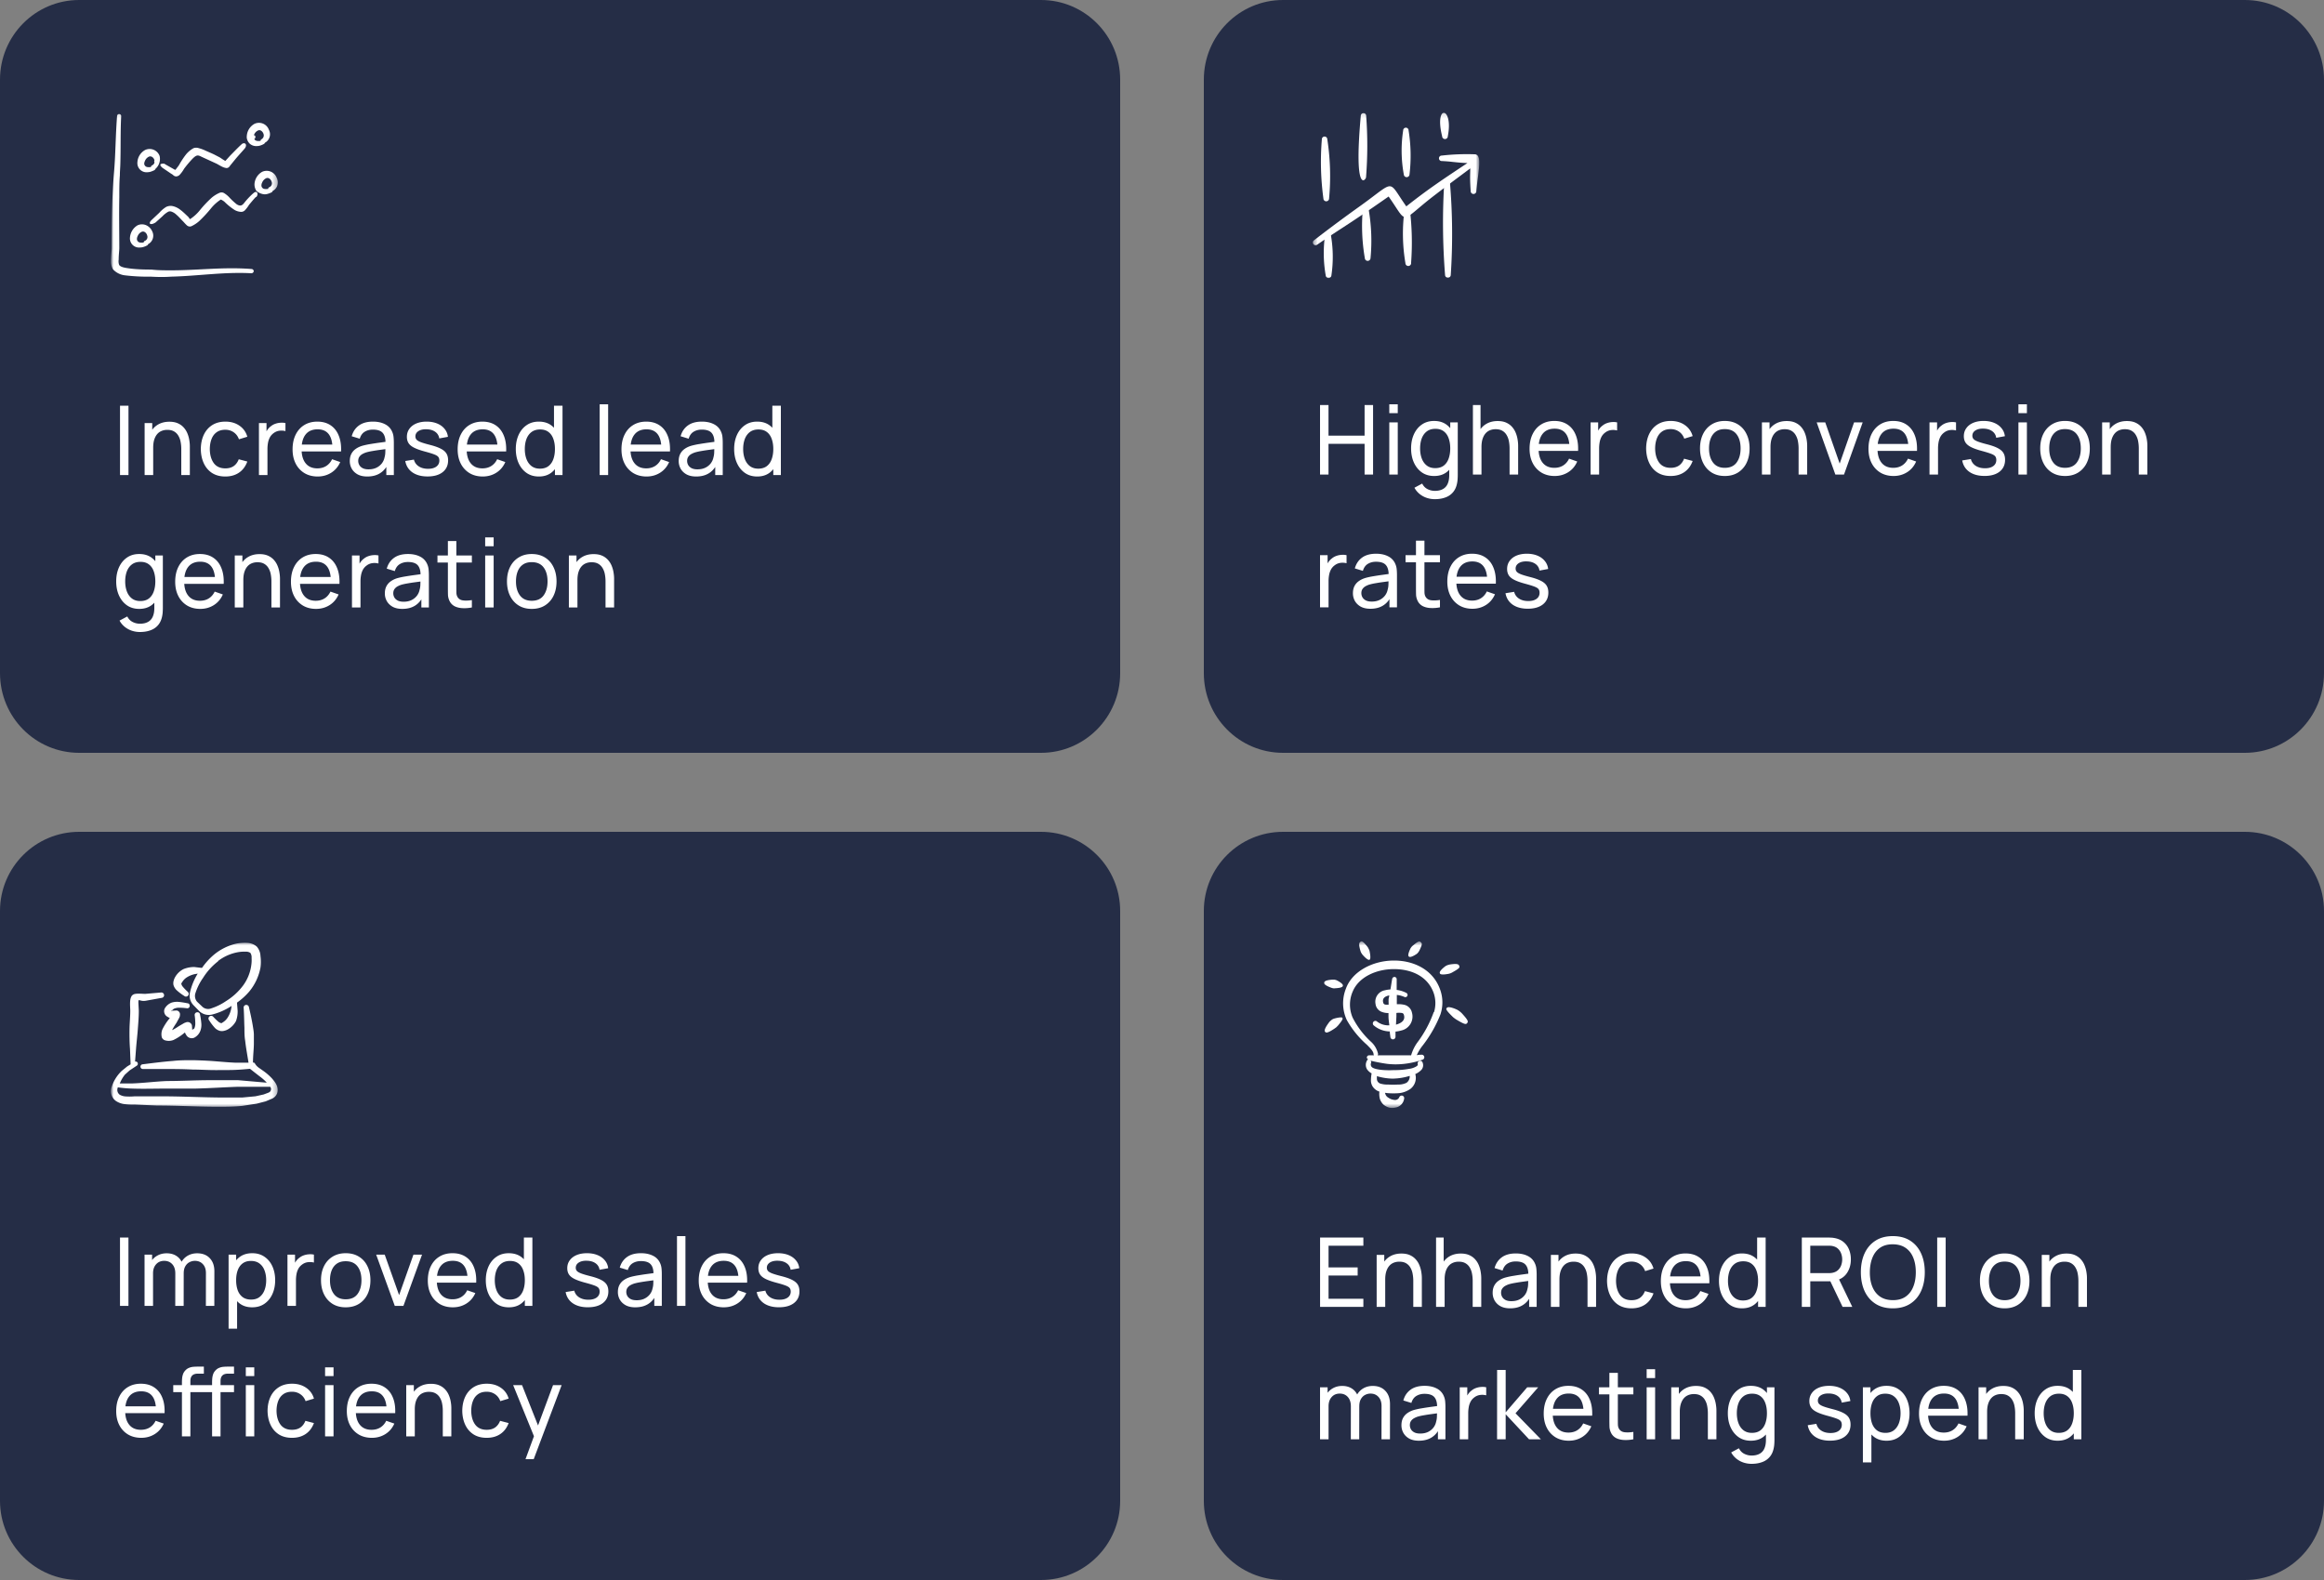 <svg width="500" height="340" fill="none" xmlns="http://www.w3.org/2000/svg"><rect width="100%" height="100%" fill="#808080" stroke="none"/><path d="M223.968 0H17.032C7.625 0 0 7.675 0 17.143v127.714C0 154.325 7.625 162 17.032 162h206.936c9.407 0 17.032-7.675 17.032-17.143V17.143C241 7.675 233.375 0 223.968 0Z" fill="#252D46"/><mask id="a" style="mask-type:luminance" maskUnits="userSpaceOnUse" x="23" y="24" width="37" height="37"><path d="M59.727 24.158H23.891V60.01h35.836V24.158Z" fill="#fff"/></mask><g mask="url(#a)" fill-rule="evenodd" clip-rule="evenodd" fill="#fff"><path d="M54.143 57.889c-5.973-.478-11.513.284-17.321.284-1.389 0-2.822 0-4.256-.165-.821 0-2.882 0-4.659-.239-1-.134-1.94-.268-2.27-.761a2.272 2.272 0 0 1-.104-1.136c0-.956.135-2.031.135-2.465 0-3.122-.075-7.245 0-10.98 0-1.672 0-3.27.12-4.675 0-.852.089-1.703.104-2.57.104-3.39 0-6.782.179-10.173a.433.433 0 0 0-.448-.463.433.433 0 0 0-.433.404c-.239 2.987-.299 5.975-.448 8.963a97.74 97.74 0 0 1-.254 3.69c-.169 2.122-.283 4.25-.343 6.378-.09 3.287-.09 6.723-.105 9.426 0 .508-.164 1.838-.15 2.884-.008.566.125 1.126.39 1.628a4.121 4.121 0 0 0 2.597 1.33c1.848.22 3.709.314 5.57.283 1.493.09 2.986.105 4.39 0 5.793-.134 11.243-1.045 17.246-.732a.507.507 0 0 0 .508-.448.493.493 0 0 0-.448-.463Z"/><path d="M34.343 33.568a2.283 2.283 0 0 0-3.135-1.284 3.21 3.21 0 0 0-1.643 2.599 1.97 1.97 0 0 0 2.12 2.181 2.98 2.98 0 0 0 .657-.09c.292-.092.577-.207.852-.343a.449.449 0 0 0 .238-.284 2.839 2.839 0 0 0 .911-2.779Zm-1.598 2.002a.478.478 0 0 0-.283.389h-.194c-.169.022-.34.022-.508 0a.79.79 0 0 1-.732-.703c.006-.223.063-.443.165-.642.146-.36.409-.66.746-.851.597-.344 1.15.179 1.3.732a.389.389 0 0 0 0 .418.836.836 0 0 1-.493.657ZM53.755 30.94c.414.352.95.53 1.493.493.222 0 .443-.03.657-.09.29-.083.57-.198.836-.343a.478.478 0 0 0 .254-.284 2.062 2.062 0 0 0 .866-2.764 2.273 2.273 0 0 0-2.2-1.52 2.266 2.266 0 0 0-.92.22 3.225 3.225 0 0 0-1.643 2.615c-.015.144-.015.289 0 .433.075.475.306.911.657 1.24Zm2.568-1a.447.447 0 0 0-.284.387h-.194c-.168.03-.34.03-.507 0a.851.851 0 0 1-.628-.388l.105-.12a.479.479 0 0 0 0-.672h-.15a.633.633 0 0 1 0-.15c.136-.369.402-.677.747-.866.598-.358 1.15.195 1.3.747a.927.927 0 0 1-.419 1.061h.03ZM34.956 36.108l.194.135 1.762 1.195c.104 0 .373.299.582.418.139.071.292.107.448.105a1.18 1.18 0 0 0 .732-.359c.359-.398.674-.834.94-1.3a23.283 23.283 0 0 1 1.658-1.986c1.194-1.27 1.403-.867 2.404-.433l2.896 1.33c.359.178.837.492 1.3.701.25.118.517.199.79.24a.746.746 0 0 0 .613-.21c.09-.09.284-.373.314-.403l1-1.225c.642-.777 1.314-1.494 2.001-2.286.657-.732.284-1.494-.493-1.09l-.358.328c-.762.717-1.493 1.494-2.21 2.211l-1.045 1.15-.194-.104c-.359-.21-.732-.478-1.016-.657l-1.21-.628c-.596-.284-1.209-.538-1.806-.806a8.164 8.164 0 0 0-1.493-.553 1.747 1.747 0 0 0-1.12 0 5.615 5.615 0 0 0-1.643 1.374 18.401 18.401 0 0 0-1.523 2.33c-.104.15-.462.598-.731.971l-.21-.074-1.82-1.03-.404-.24c-.97-.03-1.06.299-.358.896ZM31.476 48.477a2.268 2.268 0 0 0-1.866 0 3.33 3.33 0 0 0-1.643 2.615 1.96 1.96 0 0 0 1.289 2.064c.276.098.57.133.861.102.223.001.444-.029.657-.09.297-.08.583-.195.851-.343a.42.42 0 0 0 .24-.284 2.06 2.06 0 0 0 .88-2.764 2.57 2.57 0 0 0-1.269-1.3Zm-.298 3.347a.461.461 0 0 0-.284.373H30.7c-.169.022-.34.022-.508 0a.777.777 0 0 1-.732-.702 1.375 1.375 0 0 1 .165-.702c.142-.362.406-.663.746-.852.598-.358 1.165.18 1.3.747a.897.897 0 0 1-.493 1.136ZM59.533 38.275a2.3 2.3 0 0 0-3.136-1.3 3.255 3.255 0 0 0-1.642 2.614c-.023.53.124 1.053.418 1.494.484.424 1.091.681 1.732.732.222.002.444-.029.657-.09.294-.08.58-.19.851-.328a.433.433 0 0 0 .24-.299 2.063 2.063 0 0 0 .88-2.823Zm-1.568 2.002a.433.433 0 0 0-.283.388h-.195c-.168.029-.34.029-.507 0a.761.761 0 0 1-.732-.687c-.01-.25.047-.497.164-.717.147-.36.41-.66.747-.852.597-.358 1.165.194 1.3.747a.897.897 0 0 1-.494 1.12ZM55.113 42.428c.568-.612.239-1.494-.478-.956-.164.15-.343.284-.508.448a16.6 16.6 0 0 0-1.388 1.494c-.433.538-.806 1.195-1.822.538a14.404 14.404 0 0 1-1.598-1.494 5.48 5.48 0 0 0-1.12-.911 1.103 1.103 0 0 0-.91-.075 6.93 6.93 0 0 0-1.732 1.06 24.535 24.535 0 0 0-2.554 2.705 9.154 9.154 0 0 1-2.12 1.927 5.96 5.96 0 0 1-.373-.493c-.493-.449-1.06-1.046-1.673-1.494a4.104 4.104 0 0 0-1.493-.777 2.224 2.224 0 0 0-1.583.12 6.646 6.646 0 0 0-1.493 1.27l-1.747 1.642c-.731.837 0 1.046.956.434l1.493-1.345c.36-.385.779-.713 1.24-.97.23-.09.486-.09.716 0a2.88 2.88 0 0 1 1 .627c.553.463 1.046 1.06 1.494 1.494 0 0 .582.657.821.851a.926.926 0 0 0 .926.164 6.984 6.984 0 0 0 1.702-1.12c.893-.847 1.73-1.75 2.508-2.704a8.96 8.96 0 0 1 2.136-1.927c.278.125.54.286.776.478.674.677 1.42 1.278 2.225 1.793.435.24.922.373 1.419.388a1.18 1.18 0 0 0 .701-.284c.359-.372.674-.782.941-1.225.403-.493.821-.986 1.27-1.494l.238-.239.03.075Z"/></g><path d="M25.82 102.228V87.311h1.822v14.917H25.82Zm13.181 0v-5.604c0-.532-.047-1.043-.143-1.533a3.871 3.871 0 0 0-.481-1.316 2.503 2.503 0 0 0-.922-.932c-.382-.228-.867-.342-1.454-.342-.458 0-.874.08-1.25.238a2.447 2.447 0 0 0-.953.704c-.266.318-.474.719-.624 1.202-.144.477-.215 1.04-.215 1.689l-1.199-.373c0-1.084.191-2.013.574-2.787.39-.78.932-1.378 1.628-1.792.704-.421 1.53-.632 2.479-.632.717 0 1.328.114 1.833.342.506.228.925.532 1.26.912.335.372.598.794.789 1.263.191.463.324.936.4 1.42.081.476.122.929.122 1.357v6.184h-1.843Zm-7.886 0V91.04h1.639v2.994h.205v8.194h-1.844Zm17.363.311c-1.12 0-2.073-.252-2.858-.756-.778-.511-1.372-1.212-1.782-2.103-.41-.891-.621-1.906-.635-3.046.014-1.167.229-2.192.645-3.076.424-.891 1.028-1.586 1.813-2.083.785-.497 1.731-.746 2.837-.746 1.168 0 2.172.29 3.011.87.847.58 1.414 1.375 1.7 2.383l-1.802.55c-.232-.65-.611-1.154-1.137-1.513-.519-.36-1.116-.539-1.792-.539-.758 0-1.383.18-1.875.539-.491.352-.857.842-1.096 1.47-.238.622-.361 1.337-.368 2.145.013 1.243.297 2.248.85 3.015.56.76 1.39 1.139 2.489 1.139.724 0 1.324-.165 1.802-.497.478-.338.84-.825 1.086-1.46l1.844.486c-.383 1.043-.98 1.841-1.793 2.393-.812.553-1.792.829-2.94.829Zm7.232-.311V91.04h1.628v2.704l-.266-.352c.13-.346.297-.663.502-.953a3.17 3.17 0 0 1 .706-.715c.287-.235.611-.415.973-.539.362-.124.731-.197 1.107-.217a3.509 3.509 0 0 1 1.054.072v1.73a3.42 3.42 0 0 0-1.26-.083c-.457.049-.88.218-1.27.508a2.756 2.756 0 0 0-.829.932 4.076 4.076 0 0 0-.4 1.192 7.365 7.365 0 0 0-.112 1.294v5.615H55.71Zm12.644.311c-1.085 0-2.034-.242-2.847-.725a5.057 5.057 0 0 1-1.885-2.04c-.45-.878-.676-1.9-.676-3.067 0-1.223.222-2.28.666-3.17.444-.898 1.062-1.589 1.854-2.072.799-.49 1.734-.736 2.806-.736 1.113 0 2.059.26 2.837.777.786.518 1.373 1.257 1.762 2.217.396.96.567 2.103.512 3.43H71.54v-.664c-.02-1.374-.297-2.4-.83-3.077-.533-.683-1.325-1.025-2.376-1.025-1.127 0-1.984.366-2.571 1.098-.587.732-.88 1.782-.88 3.15 0 1.318.293 2.34.88 3.066.587.725 1.424 1.087 2.51 1.087.73 0 1.365-.169 1.904-.507.54-.339.963-.826 1.27-1.46l1.752.61c-.43.988-1.08 1.754-1.946 2.3-.86.539-1.827.808-2.899.808Zm-4.086-5.387v-1.481h8.173v1.481h-8.173Zm14.75 5.387c-.827 0-1.52-.152-2.08-.456-.553-.31-.973-.718-1.26-1.222a3.357 3.357 0 0 1-.42-1.658c0-.587.11-1.094.328-1.522.226-.435.54-.795.943-1.078.402-.29.884-.518 1.444-.683a16.34 16.34 0 0 1 1.761-.374c.656-.11 1.318-.21 1.987-.3.67-.09 1.294-.176 1.875-.259l-.656.383c.02-.994-.177-1.73-.594-2.206-.41-.477-1.12-.715-2.13-.715-.67 0-1.257.155-1.762.466-.498.304-.85.801-1.055 1.492l-1.73-.528c.266-.981.781-1.751 1.546-2.31.765-.56 1.772-.84 3.021-.84 1.004 0 1.864.183 2.581.55.724.359 1.243.904 1.557 1.636.157.345.256.722.297 1.13.041.4.061.821.061 1.263v6.92h-1.618v-2.683l.38.249c-.417.905-1.001 1.588-1.752 2.051-.744.463-1.653.694-2.725.694Zm.276-1.543c.656 0 1.222-.118 1.7-.353a3.259 3.259 0 0 0 1.168-.942c.293-.394.485-.822.573-1.285.103-.345.157-.728.164-1.15.014-.428.02-.756.02-.984l.636.28c-.594.083-1.178.162-1.752.238a39.44 39.44 0 0 0-1.628.249c-.512.082-.973.183-1.383.3-.3.097-.584.221-.85.373a1.94 1.94 0 0 0-.635.59c-.157.235-.236.529-.236.881 0 .304.076.594.226.87.157.276.396.501.717.674.327.172.754.259 1.28.259Zm12.69 1.533c-1.318 0-2.4-.29-3.247-.87-.84-.587-1.355-1.406-1.547-2.456l1.864-.3c.15.608.495 1.091 1.035 1.45.54.353 1.208.529 2.007.529.758 0 1.352-.159 1.782-.477.43-.318.646-.75.646-1.295 0-.317-.072-.573-.215-.766-.144-.2-.44-.387-.891-.56-.444-.172-1.117-.38-2.018-.621-.977-.263-1.745-.536-2.305-.819-.56-.283-.959-.611-1.198-.984s-.358-.825-.358-1.357c0-.656.177-1.23.532-1.72.355-.497.85-.88 1.485-1.15.642-.269 1.386-.404 2.233-.404.84 0 1.591.135 2.253.404.663.27 1.195.653 1.598 1.15.41.49.652 1.064.727 1.72l-1.864.342a2.037 2.037 0 0 0-.86-1.42c-.478-.345-1.096-.528-1.854-.549-.717-.027-1.3.1-1.751.384-.444.283-.666.666-.666 1.15 0 .27.082.5.246.694.17.193.481.376.932.549.457.172 1.12.37 1.987.59.976.249 1.744.522 2.304.819.567.29.97.635 1.209 1.036.239.393.358.88.358 1.46 0 1.078-.392 1.927-1.178 2.549-.785.614-1.867.922-3.246.922Zm11.887.01c-1.086 0-2.035-.242-2.848-.725a5.055 5.055 0 0 1-1.884-2.04c-.451-.878-.676-1.9-.676-3.067 0-1.223.222-2.28.665-3.17.444-.898 1.062-1.589 1.854-2.072.799-.49 1.735-.736 2.807-.736 1.113 0 2.058.26 2.837.777.785.518 1.372 1.257 1.761 2.217.396.96.567 2.103.512 3.43h-1.843v-.664c-.021-1.374-.297-2.4-.83-3.077-.532-.683-1.324-1.025-2.376-1.025-1.127 0-1.984.366-2.571 1.098-.587.732-.881 1.782-.881 3.15 0 1.318.294 2.34.881 3.066.587.725 1.424 1.087 2.51 1.087.73 0 1.365-.169 1.905-.507.539-.339.962-.826 1.27-1.46l1.751.61c-.43.988-1.079 1.754-1.946 2.3-.86.539-1.826.808-2.898.808Zm-4.087-5.387v-1.481h8.173v1.481h-8.173Zm16.148 5.387c-1.031 0-1.915-.259-2.652-.777-.738-.525-1.308-1.233-1.711-2.124-.396-.89-.594-1.895-.594-3.014 0-1.119.198-2.124.594-3.015.403-.89.973-1.592 1.711-2.103.737-.518 1.618-.777 2.642-.777 1.045 0 1.922.256 2.632.767.71.511 1.246 1.212 1.608 2.103.369.89.553 1.9.553 3.025 0 1.112-.184 2.117-.553 3.014-.362.891-.898 1.599-1.608 2.124-.71.518-1.584.777-2.622.777Zm.226-1.688c.744 0 1.355-.18 1.833-.539.478-.366.83-.867 1.055-1.502.232-.643.348-1.371.348-2.186 0-.829-.116-1.557-.348-2.186-.225-.635-.574-1.13-1.045-1.481-.471-.36-1.068-.539-1.792-.539-.751 0-1.373.186-1.864.56-.485.372-.847.877-1.086 1.512-.232.635-.348 1.347-.348 2.134 0 .794.119 1.512.358 2.155.239.635.598 1.14 1.076 1.512.485.373 1.089.56 1.813.56Zm3.236 1.377v-8.235h-.205V87.31h1.834v14.917h-1.629Zm9.623 0V87h1.823v15.228h-1.823Zm10.099.311c-1.085 0-2.034-.242-2.847-.725a5.058 5.058 0 0 1-1.885-2.04c-.45-.878-.676-1.9-.676-3.067 0-1.223.222-2.28.666-3.17.444-.898 1.062-1.589 1.854-2.072.799-.49 1.734-.736 2.806-.736 1.113 0 2.059.26 2.837.777.786.518 1.373 1.257 1.762 2.217.396.96.567 2.103.512 3.43h-1.843v-.664c-.021-1.374-.297-2.4-.83-3.077-.533-.683-1.325-1.025-2.376-1.025-1.127 0-1.984.366-2.571 1.098-.587.732-.881 1.782-.881 3.15 0 1.318.294 2.34.881 3.066.587.725 1.424 1.087 2.509 1.087.731 0 1.366-.169 1.905-.507.54-.339.963-.826 1.27-1.46l1.752.61c-.43.988-1.079 1.754-1.946 2.3-.861.539-1.827.808-2.899.808Zm-4.086-5.387v-1.481h8.173v1.481h-8.173Zm14.749 5.387c-.826 0-1.519-.152-2.079-.456-.553-.31-.973-.718-1.26-1.222a3.357 3.357 0 0 1-.42-1.658c0-.587.11-1.094.328-1.522a2.97 2.97 0 0 1 .942-1.078c.403-.29.885-.518 1.445-.683a16.32 16.32 0 0 1 1.761-.374 60.07 60.07 0 0 1 1.987-.3c.669-.09 1.294-.176 1.874-.259l-.655.383c.02-.994-.178-1.73-.594-2.206-.41-.477-1.12-.715-2.13-.715-.67 0-1.257.155-1.762.466-.499.304-.85.801-1.055 1.492l-1.731-.528c.266-.981.782-1.751 1.547-2.31.764-.56 1.771-.84 3.021-.84 1.004 0 1.864.183 2.581.55.724.359 1.243.904 1.557 1.636.157.345.256.722.297 1.13.041.4.061.821.061 1.263v6.92h-1.618v-2.683l.379.249c-.416.905-1 1.588-1.751 2.051-.745.463-1.653.694-2.725.694Zm.277-1.543c.655 0 1.222-.118 1.7-.353a3.262 3.262 0 0 0 1.168-.942c.293-.394.484-.822.573-1.285.103-.345.157-.728.164-1.15.014-.428.02-.756.02-.984l.635.28c-.594.083-1.177.162-1.751.238-.573.076-1.116.159-1.628.249-.513.082-.973.183-1.383.3a4.45 4.45 0 0 0-.85.373c-.26.152-.471.349-.635.59-.157.235-.236.529-.236.881 0 .304.075.594.226.87.157.276.396.501.717.674.327.172.754.259 1.28.259Zm12.854 1.543c-1.031 0-1.916-.259-2.653-.777-.737-.525-1.308-1.233-1.71-2.124-.397-.89-.595-1.895-.595-3.014 0-1.119.198-2.124.595-3.015.402-.89.973-1.592 1.71-2.103.737-.518 1.618-.777 2.642-.777 1.045 0 1.923.256 2.633.767s1.246 1.212 1.608 2.103c.368.89.553 1.9.553 3.025 0 1.112-.185 2.117-.553 3.014-.362.891-.898 1.599-1.608 2.124-.71.518-1.584.777-2.622.777Zm.225-1.688c.744 0 1.355-.18 1.833-.539.478-.366.83-.867 1.055-1.502.232-.643.349-1.371.349-2.186 0-.829-.117-1.557-.349-2.186-.225-.635-.573-1.13-1.044-1.481-.472-.36-1.069-.539-1.793-.539-.751 0-1.372.186-1.864.56-.485.372-.847.877-1.086 1.512-.232.635-.348 1.347-.348 2.134 0 .794.12 1.512.359 2.155.239.635.597 1.14 1.075 1.512.485.373 1.089.56 1.813.56Zm3.237 1.377v-8.235h-.205V87.31H168v14.917h-1.628ZM30.09 136c-.58 0-1.147-.09-1.7-.269a4.895 4.895 0 0 1-1.526-.819 4.48 4.48 0 0 1-1.147-1.367l1.67-.891c.273.546.658.943 1.157 1.191a3.483 3.483 0 0 0 1.557.373c.703 0 1.287-.131 1.751-.393a2.304 2.304 0 0 0 1.024-1.15c.226-.511.335-1.147.328-1.906v-3.057h.215v-8.183h1.618v11.26c0 .304-.01.598-.03.881a5.753 5.753 0 0 1-.103.839c-.143.794-.427 1.447-.85 1.958-.423.518-.97.901-1.639 1.15-.669.255-1.444.383-2.325.383Zm-.133-4.973c-1.03 0-1.915-.258-2.652-.776-.738-.525-1.308-1.233-1.711-2.124-.396-.891-.594-1.896-.594-3.015 0-1.119.198-2.123.594-3.014.403-.891.973-1.592 1.71-2.103.738-.518 1.619-.777 2.643-.777 1.045 0 1.922.255 2.632.766.71.511 1.246 1.212 1.608 2.103.369.891.553 1.9.553 3.025 0 1.112-.184 2.117-.553 3.015-.362.891-.898 1.599-1.608 2.124-.71.518-1.584.776-2.622.776Zm.226-1.688c.744 0 1.355-.18 1.833-.539.478-.366.83-.867 1.055-1.502.232-.642.348-1.371.348-2.186 0-.828-.116-1.557-.348-2.186-.225-.635-.574-1.129-1.045-1.481-.471-.359-1.069-.539-1.792-.539-.751 0-1.373.187-1.864.56-.485.373-.847.877-1.086 1.512-.232.636-.348 1.347-.348 2.134 0 .794.12 1.513.358 2.155.24.635.598 1.14 1.076 1.512.485.373 1.089.56 1.813.56Zm12.917 1.688c-1.086 0-2.035-.241-2.847-.725a5.054 5.054 0 0 1-1.885-2.04c-.45-.878-.676-1.9-.676-3.067 0-1.222.222-2.279.666-3.17.444-.898 1.062-1.588 1.854-2.072.799-.49 1.734-.735 2.806-.735 1.113 0 2.059.259 2.837.777.786.518 1.373 1.257 1.762 2.217.396.96.567 2.103.512 3.429h-1.844v-.663c-.02-1.375-.297-2.4-.83-3.077-.532-.684-1.324-1.026-2.375-1.026-1.127 0-1.984.366-2.571 1.098-.587.732-.881 1.782-.881 3.15 0 1.319.294 2.341.88 3.066.588.725 1.424 1.088 2.51 1.088.73 0 1.366-.169 1.905-.508.54-.338.963-.825 1.27-1.461l1.752.612c-.43.987-1.08 1.754-1.946 2.299-.86.539-1.827.808-2.899.808Zm-4.087-5.386v-1.482h8.174v1.482h-8.173Zm19.382 5.076v-5.605a7.99 7.99 0 0 0-.143-1.533 3.876 3.876 0 0 0-.482-1.316 2.506 2.506 0 0 0-.921-.932c-.383-.228-.868-.342-1.455-.342-.457 0-.874.08-1.25.238a2.445 2.445 0 0 0-.952.705c-.266.318-.474.718-.625 1.202-.143.476-.215 1.039-.215 1.688l-1.198-.373c0-1.084.191-2.013.573-2.786.39-.781.933-1.378 1.629-1.793.703-.421 1.53-.632 2.479-.632.716 0 1.328.114 1.833.342.505.228.925.532 1.26.912.334.373.597.794.788 1.264.192.463.325.936.4 1.419.082.477.123.929.123 1.357v6.185h-1.844Zm-7.886 0v-11.188h1.638v2.993h.205v8.195H50.51Zm17.496.31c-1.086 0-2.035-.241-2.848-.725a5.053 5.053 0 0 1-1.884-2.04c-.451-.878-.676-1.9-.676-3.067 0-1.222.222-2.279.665-3.17.444-.898 1.062-1.588 1.854-2.072.8-.49 1.735-.735 2.807-.735 1.113 0 2.058.259 2.837.777.785.518 1.372 1.257 1.761 2.217.396.96.567 2.103.512 3.429H71.19v-.663c-.02-1.375-.297-2.4-.83-3.077-.532-.684-1.324-1.026-2.376-1.026-1.127 0-1.983.366-2.57 1.098-.588.732-.882 1.782-.882 3.15 0 1.319.294 2.341.881 3.066.588.725 1.424 1.088 2.51 1.088.73 0 1.365-.169 1.905-.508.54-.338.962-.825 1.27-1.461l1.751.612c-.43.987-1.079 1.754-1.946 2.299-.86.539-1.826.808-2.898.808Zm-4.087-5.386v-1.482h8.173v1.482h-8.173Zm11.806 5.076v-11.188h1.628v2.703l-.266-.352c.13-.345.297-.663.502-.953.211-.29.447-.528.706-.715.287-.235.611-.414.973-.538.362-.125.73-.197 1.106-.218a3.499 3.499 0 0 1 1.055.073v1.73a3.395 3.395 0 0 0-1.26-.083 2.54 2.54 0 0 0-1.27.507 2.764 2.764 0 0 0-.83.933 4.076 4.076 0 0 0-.398 1.191 7.363 7.363 0 0 0-.113 1.295v5.615h-1.834Zm10.835.31c-.826 0-1.52-.151-2.08-.455-.552-.311-.972-.719-1.259-1.223a3.355 3.355 0 0 1-.42-1.657c0-.587.11-1.095.328-1.523.225-.435.54-.794.942-1.077a4.75 4.75 0 0 1 1.444-.684c.526-.145 1.113-.27 1.762-.373a59.044 59.044 0 0 1 1.987-.301c.669-.089 1.294-.176 1.874-.259l-.656.384c.02-.995-.177-1.73-.594-2.207-.41-.476-1.12-.715-2.13-.715-.67 0-1.256.156-1.762.467-.498.303-.85.801-1.054 1.491l-1.731-.528c.266-.981.782-1.751 1.546-2.31.765-.56 1.772-.839 3.022-.839 1.003 0 1.864.183 2.58.549a3.175 3.175 0 0 1 1.557 1.637c.157.345.256.721.297 1.129.041.4.062.822.062 1.264v6.92h-1.618v-2.683l.378.248c-.416.905-1 1.589-1.75 2.051-.745.463-1.653.694-2.725.694Zm.276-1.543c.656 0 1.223-.117 1.7-.352a3.266 3.266 0 0 0 1.168-.943c.294-.394.485-.822.574-1.285.102-.345.157-.728.163-1.149.014-.429.021-.757.021-.985l.635.28c-.594.083-1.178.162-1.751.238-.574.076-1.117.159-1.629.249-.512.083-.973.183-1.383.3-.3.097-.583.221-.85.373a1.94 1.94 0 0 0-.635.591c-.156.235-.235.528-.235.88 0 .304.075.594.225.871.157.276.396.5.717.673.328.173.754.259 1.28.259Zm14.687 1.233a8.094 8.094 0 0 1-1.946.155c-.634-.021-1.201-.148-1.7-.383a2.46 2.46 0 0 1-1.137-1.119 3.338 3.338 0 0 1-.358-1.336c-.014-.456-.02-.971-.02-1.544v-10.069h1.823v9.986c0 .456.003.846.01 1.171.013.324.085.604.215.839.246.442.635.701 1.167.777.54.076 1.189.055 1.946-.062v1.585Zm-7.405-9.666v-1.522h7.405v1.522h-7.405Zm10.266-3.501v-1.906h1.824v1.906h-1.824Zm0 13.167v-11.188h1.824v11.188h-1.824Zm10.017.31c-1.099 0-2.048-.252-2.847-.756-.792-.504-1.403-1.201-1.833-2.092-.431-.891-.646-1.913-.646-3.067 0-1.174.219-2.203.656-3.087.437-.884 1.055-1.571 1.854-2.061.799-.498 1.737-.746 2.816-.746 1.106 0 2.059.252 2.858.756.799.497 1.41 1.191 1.833 2.082.43.884.645 1.903.645 3.056 0 1.167-.215 2.196-.645 3.087a4.993 4.993 0 0 1-1.843 2.083c-.799.497-1.748.745-2.848.745Zm0-1.75c1.147 0 2.001-.387 2.561-1.16.56-.774.84-1.775.84-3.005 0-1.264-.284-2.268-.85-3.014-.567-.753-1.417-1.13-2.551-1.13-.771 0-1.406.177-1.905.529-.498.352-.87.839-1.116 1.461-.246.621-.369 1.339-.369 2.154 0 1.257.287 2.266.86 3.025.574.76 1.417 1.14 2.53 1.14Zm15.877 1.44v-5.605a7.96 7.96 0 0 0-.143-1.533 3.886 3.886 0 0 0-.481-1.316 2.514 2.514 0 0 0-.922-.932c-.383-.228-.867-.342-1.455-.342-.457 0-.874.08-1.249.238a2.45 2.45 0 0 0-.953.705c-.266.318-.474.718-.624 1.202-.144.476-.216 1.039-.216 1.688l-1.198-.373c0-1.084.191-2.013.574-2.786.389-.781.932-1.378 1.628-1.793.703-.421 1.53-.632 2.479-.632.717 0 1.328.114 1.833.342a3.66 3.66 0 0 1 1.26.912c.334.373.597.794.789 1.264.191.463.324.936.399 1.419.082.477.123.929.123 1.357v6.185h-1.844Zm-7.886 0v-11.188h1.639v2.993h.204v8.195h-1.843Z" fill="#fff"/><path d="M482.968 0H276.032C266.625 0 259 7.675 259 17.143v127.714c0 9.468 7.625 17.143 17.032 17.143h206.936c9.407 0 17.032-7.675 17.032-17.143V17.143C500 7.675 492.375 0 482.968 0Z" fill="#252D46"/><mask id="b" style="mask-type:luminance" maskUnits="userSpaceOnUse" x="282" y="24" width="37" height="37"><path d="M318.26 24.158h-35.837V60.01h35.837V24.158Z" fill="#fff"/></mask><g mask="url(#b)" fill-rule="evenodd" clip-rule="evenodd" fill="#fff"><path d="M284.394 29.98a58.4 58.4 0 0 0 .332 12.737.611.611 0 0 0 1.223-.024 52.15 52.15 0 0 0-.388-12.747.587.587 0 0 0-.821-.514.59.59 0 0 0-.346.549ZM292.766 24.924c-1.555 17.384 1.168 13.717 1.134 13.19.346-4.386.354-8.794.027-13.182a.58.58 0 1 0-1.161-.008ZM301.888 28.061a28.429 28.429 0 0 0 .14 9.497.613.613 0 0 0 1.224-.042 34.009 34.009 0 0 0-.203-9.462.58.58 0 0 0-.993-.404.582.582 0 0 0-.168.412ZM310.272 29.326a.608.608 0 0 0 .393.555.605.605 0 0 0 .662-.151.621.621 0 0 0 .167-.438c1.253-6.331-2.986-7.036-1.222.034ZM285.123 50.282a27.61 27.61 0 0 0 .101 8.993.614.614 0 0 0 1.222 0 27.338 27.338 0 0 0-.163-8.997.57.57 0 0 0-.161-.43.576.576 0 0 0-.65-.13.56.56 0 0 0-.191.134.588.588 0 0 0-.158.43ZM293.23 44.722a40.73 40.73 0 0 0 .413 10.86.61.61 0 0 0 .631.553.614.614 0 0 0 .59-.597c.346-3.625.186-7.28-.474-10.862a.588.588 0 0 0-.375-.54.583.583 0 0 0-.785.586ZM302.178 45.176c-.516 3.807-.45 7.67.194 11.456a.613.613 0 1 0 1.221-.086 59.04 59.04 0 0 0-.257-11.395.581.581 0 0 0-1.159.026l.001-.001ZM310.749 38.88a141.818 141.818 0 0 0 .154 20.313.61.61 0 0 0 1.028.405.606.606 0 0 0 .193-.405c.452-6.768.382-13.56-.209-20.317a.586.586 0 0 0-.585-.54.584.584 0 0 0-.58.545h-.001Z"/><path d="M312.605 34.85a33.72 33.72 0 0 0-2.387-.196.592.592 0 0 1-.576-.344.572.572 0 0 1-.052-.23.58.58 0 0 1 .6-.602 47.74 47.74 0 0 1 7.052-.276c1.362-.006 1.087 2.15.71 5.09-.124.93-.231 1.861-.321 2.794a.615.615 0 0 1-.61.655.614.614 0 0 1-.578-.408.61.61 0 0 1-.033-.247c-.144-2.173-.126-2.949-.105-3.884.007-.293.015-.6.017-.972-.426.328-.992.748-1.737 1.302-1.345 1.001-3.273 2.435-6.005 4.534-4.138 3.177-5.4 4.792-6.372 4.633-.829-.135-1.445-1.563-3.455-4.41-5.304 3.715-7.654 5.25-9.923 6.73a248.401 248.401 0 0 0-5.485 3.66.584.584 0 0 1-.777-.154.58.58 0 0 1-.105-.412.579.579 0 0 1 .201-.374c3.3-2.554 6.651-5.042 10.049-7.465 4.127-2.956 5.474-4.381 6.471-4.168.862.184 1.464 1.596 3.375 4.304 4.635-3.669 7.916-5.845 12.923-9.168l.231-.154c-1.314-.047-2.234-.146-3.108-.239Z"/></g><path d="M284 102.117V87.156h1.823v6.597h7.765v-6.597h1.824v14.961h-1.824v-6.608h-7.765v6.608H284Zm14.9-13.205V87h1.823v1.912H298.9Zm0 13.205v-11.22h1.823v11.22H298.9Zm9.784 5.299c-.581 0-1.148-.09-1.701-.271a4.875 4.875 0 0 1-1.526-.82 4.48 4.48 0 0 1-1.147-1.372l1.669-.893c.273.547.659.945 1.158 1.195a3.483 3.483 0 0 0 1.557.374c.703 0 1.287-.132 1.752-.395a2.31 2.31 0 0 0 1.024-1.153c.225-.513.335-1.15.328-1.912v-3.065h.215v-8.208h1.619v11.294c0 .304-.011.599-.031.883a5.767 5.767 0 0 1-.103.841c-.143.797-.426 1.451-.85 1.964a3.76 3.76 0 0 1-1.639 1.153c-.669.256-1.444.385-2.325.385Zm-.133-4.987c-1.032 0-1.916-.26-2.654-.78-.737-.526-1.307-1.236-1.71-2.13-.397-.893-.595-1.9-.595-3.023 0-1.122.198-2.13.595-3.023.403-.894.973-1.597 1.71-2.11.738-.519 1.619-.779 2.643-.779 1.045 0 1.923.257 2.633.77.71.512 1.246 1.215 1.608 2.108.369.894.553 1.905.553 3.034 0 1.115-.184 2.123-.553 3.023-.362.894-.898 1.604-1.608 2.13-.71.52-1.584.78-2.622.78Zm.225-1.694c.744 0 1.356-.18 1.834-.54.478-.367.829-.87 1.055-1.507.232-.644.348-1.375.348-2.192 0-.831-.116-1.562-.348-2.192-.226-.637-.574-1.133-1.045-1.486-.471-.36-1.069-.54-1.793-.54-.751 0-1.373.187-1.864.561-.485.374-.847.88-1.086 1.517-.232.637-.348 1.35-.348 2.14 0 .797.119 1.517.358 2.161.239.637.598 1.143 1.076 1.517.485.374 1.089.561 1.813.561Zm16.004 1.382v-5.62c0-.534-.048-1.047-.144-1.539a3.898 3.898 0 0 0-.481-1.319 2.513 2.513 0 0 0-.922-.935c-.383-.229-.868-.343-1.455-.343-.458 0-.874.08-1.25.239a2.44 2.44 0 0 0-.952.707c-.267.318-.475.72-.625 1.205-.144.478-.215 1.042-.215 1.693l-1.199-.374c0-1.087.191-2.019.574-2.795.389-.782.932-1.382 1.628-1.797.704-.423 1.53-.634 2.48-.634.717 0 1.328.114 1.833.343.506.229.926.533 1.26.914.335.374.598.797.789 1.268.191.464.324.938.4 1.423.081.478.122.932.122 1.361v6.203h-1.843Zm-7.888 0V87.156h1.639v8.26h.205v6.701h-1.844Zm17.598.312c-1.086 0-2.035-.243-2.848-.728a5.063 5.063 0 0 1-1.885-2.046c-.45-.88-.676-1.905-.676-3.076 0-1.226.222-2.285.666-3.179.444-.9 1.062-1.593 1.854-2.078.799-.492 1.735-.738 2.807-.738 1.113 0 2.059.26 2.838.78.785.52 1.372 1.26 1.762 2.223.396.963.566 2.11.512 3.439h-1.844v-.665c-.021-1.378-.297-2.407-.83-3.086-.533-.685-1.325-1.028-2.377-1.028-1.126 0-1.983.367-2.571 1.101-.587.734-.881 1.787-.881 3.159 0 1.322.294 2.347.881 3.075.588.727 1.424 1.091 2.51 1.091.731 0 1.366-.17 1.905-.509.54-.34.963-.828 1.271-1.465l1.751.613c-.43.99-1.079 1.759-1.946 2.306-.86.54-1.827.811-2.899.811Zm-4.087-5.403V95.54h8.174v1.486h-8.174Zm11.807 5.091v-11.22h1.629v2.71l-.266-.353c.13-.346.297-.664.502-.955.212-.291.447-.53.707-.717a3.12 3.12 0 0 1 .973-.54 4.075 4.075 0 0 1 1.106-.219 3.5 3.5 0 0 1 1.055.073v1.735a3.41 3.41 0 0 0-1.26-.083 2.54 2.54 0 0 0-1.27.51 2.764 2.764 0 0 0-.83.934 4.1 4.1 0 0 0-.399 1.195 7.417 7.417 0 0 0-.113 1.299v5.631h-1.834Zm17.226.312c-1.12 0-2.073-.253-2.858-.759-.779-.512-1.373-1.215-1.783-2.109-.41-.894-.621-1.912-.635-3.055.014-1.17.229-2.199.645-3.085.424-.894 1.028-1.59 1.814-2.089.785-.498 1.731-.748 2.837-.748 1.168 0 2.172.291 3.012.873.847.582 1.414 1.379 1.7 2.39l-1.803.55c-.232-.65-.611-1.156-1.137-1.517-.519-.36-1.116-.54-1.792-.54-.758 0-1.383.18-1.875.54-.492.354-.857.846-1.096 1.476-.239.623-.362 1.34-.369 2.15.014 1.247.297 2.255.85 3.024.56.762 1.39 1.143 2.49 1.143.724 0 1.325-.167 1.803-.499.478-.34.84-.828 1.086-1.465l1.843.488c-.382 1.046-.98 1.846-1.792 2.4-.813.555-1.793.832-2.94.832Zm11.645 0c-1.1 0-2.049-.253-2.848-.759-.792-.505-1.404-1.205-1.834-2.099-.43-.893-.645-1.918-.645-3.075 0-1.177.218-2.21.655-3.096.437-.887 1.055-1.576 1.854-2.068.799-.498 1.739-.748 2.818-.748 1.106 0 2.059.253 2.858.759.799.499 1.41 1.195 1.833 2.088.431.887.646 1.908.646 3.065 0 1.17-.215 2.203-.646 3.096a4.994 4.994 0 0 1-1.844 2.089c-.799.498-1.748.748-2.847.748Zm0-1.756c1.147 0 2.001-.388 2.561-1.164.56-.776.84-1.78.84-3.013 0-1.267-.284-2.275-.851-3.023-.567-.755-1.417-1.133-2.55-1.133-.772 0-1.407.177-1.906.53-.498.353-.871.842-1.116 1.465-.246.623-.369 1.344-.369 2.161 0 1.26.287 2.272.86 3.034.574.762 1.417 1.143 2.531 1.143Zm15.88 1.444v-5.62c0-.534-.048-1.047-.143-1.539a3.878 3.878 0 0 0-.482-1.319 2.499 2.499 0 0 0-.922-.935c-.383-.229-.867-.343-1.454-.343-.458 0-.875.08-1.251.239a2.458 2.458 0 0 0-.953.707c-.266.318-.474.72-.624 1.205-.144.478-.216 1.042-.216 1.693l-1.198-.374c0-1.087.191-2.019.574-2.795.389-.782.933-1.382 1.629-1.797.704-.423 1.53-.634 2.479-.634.717 0 1.329.114 1.834.343.505.229.925.533 1.259.914.335.374.598.797.79 1.268.191.464.324.938.398 1.423.083.478.124.932.124 1.361v6.203h-1.844Zm-7.888 0v-11.22h1.639v3.002h.204v8.218h-1.843Zm15.796 0-4.016-11.22h1.844l3.104 8.861 3.094-8.862h1.854l-4.016 11.221h-1.864Zm12.537.312c-1.086 0-2.035-.243-2.848-.728a5.063 5.063 0 0 1-1.885-2.046c-.451-.88-.676-1.905-.676-3.076 0-1.226.222-2.285.666-3.179.444-.9 1.062-1.593 1.854-2.078.799-.492 1.735-.738 2.807-.738 1.113 0 2.059.26 2.837.78.786.52 1.373 1.26 1.762 2.223.396.963.567 2.11.512 3.439h-1.843v-.665c-.021-1.378-.298-2.407-.83-3.086-.533-.685-1.325-1.028-2.377-1.028-1.127 0-1.984.367-2.571 1.101-.587.734-.881 1.787-.881 3.159 0 1.322.294 2.347.881 3.075.587.727 1.424 1.091 2.51 1.091.73 0 1.366-.17 1.905-.509.54-.34.963-.828 1.27-1.465l1.752.613c-.43.99-1.079 1.759-1.946 2.306-.861.54-1.827.811-2.899.811Zm-4.088-5.403V95.54h8.175v1.486h-8.175Zm11.808 5.091v-11.22h1.629v2.71l-.266-.353c.129-.346.297-.664.502-.955.211-.291.447-.53.706-.717.287-.236.612-.416.974-.54.362-.125.73-.198 1.106-.219a3.503 3.503 0 0 1 1.055.073v1.735a3.41 3.41 0 0 0-1.26-.083 2.54 2.54 0 0 0-1.27.51 2.764 2.764 0 0 0-.83.934 4.1 4.1 0 0 0-.399 1.195 7.322 7.322 0 0 0-.113 1.299v5.631h-1.834Zm11.832.301c-1.318 0-2.401-.291-3.247-.873-.84-.588-1.356-1.409-1.547-2.462l1.864-.301c.15.61.495 1.094 1.035 1.454.539.354 1.209.53 2.008.53.758 0 1.352-.159 1.782-.478.43-.318.645-.751.645-1.298 0-.319-.071-.575-.215-.77-.143-.2-.44-.387-.891-.56-.444-.173-1.116-.381-2.018-.624-.977-.263-1.745-.536-2.305-.82-.56-.284-.959-.613-1.198-.987s-.359-.828-.359-1.361c0-.658.178-1.233.533-1.725.355-.499.85-.883 1.485-1.153.642-.27 1.386-.406 2.233-.406.84 0 1.592.135 2.254.406.662.27 1.195.654 1.598 1.153.41.492.652 1.067.727 1.725l-1.864.342a2.045 2.045 0 0 0-.861-1.423c-.478-.346-1.096-.53-1.854-.55-.717-.028-1.301.1-1.751.384-.444.284-.666.668-.666 1.153 0 .27.082.502.246.696.17.194.481.378.932.55.457.174 1.12.371 1.987.593.977.25 1.745.523 2.305.82.567.292.97.638 1.209 1.04.239.395.358.883.358 1.465 0 1.08-.392 1.932-1.178 2.556-.785.616-1.868.924-3.247.924Zm7.3-13.506V87h1.823v1.912h-1.823Zm0 13.205v-11.22h1.823v11.22h-1.823Zm10.018.312c-1.099 0-2.049-.253-2.848-.759-.792-.505-1.403-1.205-1.833-2.099-.43-.893-.646-1.918-.646-3.075 0-1.177.219-2.21.656-3.096.437-.887 1.055-1.576 1.854-2.068.799-.498 1.738-.748 2.817-.748 1.107 0 2.059.253 2.858.759.799.499 1.411 1.195 1.834 2.088.43.887.645 1.908.645 3.065 0 1.17-.215 2.203-.645 3.096a4.994 4.994 0 0 1-1.844 2.089c-.799.498-1.748.748-2.848.748Zm0-1.756c1.148 0 2.001-.388 2.561-1.164.56-.776.84-1.78.84-3.013 0-1.267-.283-2.275-.85-3.023-.567-.755-1.417-1.133-2.551-1.133-.771 0-1.407.177-1.905.53-.499.353-.871.842-1.117 1.465-.246.623-.369 1.344-.369 2.161 0 1.26.287 2.272.861 3.034.574.762 1.417 1.143 2.53 1.143Zm15.88 1.444v-5.62c0-.534-.048-1.047-.143-1.539a3.899 3.899 0 0 0-.482-1.319 2.499 2.499 0 0 0-.922-.935c-.382-.229-.867-.343-1.454-.343-.458 0-.875.08-1.25.239a2.451 2.451 0 0 0-.953.707c-.266.318-.474.72-.625 1.205-.143.478-.215 1.042-.215 1.693l-1.198-.374c0-1.087.191-2.019.573-2.795.39-.782.932-1.382 1.629-1.797.704-.423 1.53-.634 2.479-.634.717 0 1.328.114 1.834.343a3.66 3.66 0 0 1 1.26.914c.334.374.597.797.789 1.268.191.464.324.938.399 1.423.082.478.123.932.123 1.361v6.203h-1.844Zm-7.888 0v-11.22h1.639v3.002h.205v8.218h-1.844ZM284 130.688v-11.22h1.629v2.711l-.267-.353c.13-.346.298-.665.502-.956a3.19 3.19 0 0 1 .707-.717c.287-.235.611-.415.973-.54a4.07 4.07 0 0 1 1.107-.218 3.47 3.47 0 0 1 1.055.073v1.735a3.42 3.42 0 0 0-1.26-.084 2.541 2.541 0 0 0-1.27.51 2.762 2.762 0 0 0-.83.935 4.1 4.1 0 0 0-.4 1.194 7.427 7.427 0 0 0-.112 1.299v5.631H284Zm10.837.312c-.826 0-1.519-.152-2.079-.457-.553-.312-.973-.72-1.26-1.226a3.376 3.376 0 0 1-.42-1.662c0-.589.109-1.098.328-1.528.225-.436.539-.796.942-1.08.403-.291.884-.52 1.444-.686.526-.145 1.114-.27 1.762-.374a58.955 58.955 0 0 1 1.988-.301c.669-.09 1.294-.177 1.874-.26l-.655.384c.02-.997-.178-1.735-.594-2.213-.41-.478-1.12-.716-2.131-.716-.669 0-1.257.155-1.762.467-.499.305-.85.804-1.055 1.496l-1.732-.53c.267-.983.782-1.756 1.547-2.317.765-.561 1.773-.841 3.022-.841 1.004 0 1.865.183 2.582.55a3.184 3.184 0 0 1 1.557 1.642c.157.346.256.724.297 1.133.041.401.061.824.061 1.267v6.94h-1.618v-2.691l.379.25c-.417.907-1.001 1.593-1.752 2.057-.744.464-1.653.696-2.725.696Zm.277-1.548c.655 0 1.222-.118 1.7-.353a3.275 3.275 0 0 0 1.168-.946c.294-.395.485-.824.574-1.288.102-.346.157-.731.164-1.153.013-.43.02-.759.02-.987l.635.28c-.594.083-1.178.163-1.751.239-.574.076-1.117.159-1.629.25a11.93 11.93 0 0 0-1.383.301 4.41 4.41 0 0 0-.85.374c-.26.152-.472.35-.635.592-.158.236-.236.53-.236.883 0 .305.075.596.225.873.157.277.396.502.717.675.328.173.755.26 1.281.26Zm14.69 1.236a8.059 8.059 0 0 1-1.947.156c-.635-.021-1.202-.149-1.7-.384a2.462 2.462 0 0 1-1.137-1.122 3.361 3.361 0 0 1-.359-1.341c-.013-.457-.02-.973-.02-1.548v-10.098h1.823v10.015c0 .457.004.849.01 1.174.014.326.086.606.216.842.245.443.635.703 1.167.779.54.076 1.189.055 1.947-.062v1.589Zm-7.407-9.693v-1.527h7.407v1.527h-7.407ZM316.794 131c-1.086 0-2.036-.242-2.848-.727a5.068 5.068 0 0 1-1.885-2.047c-.451-.88-.676-1.905-.676-3.075 0-1.226.222-2.286.666-3.18.443-.9 1.062-1.593 1.854-2.077.799-.492 1.734-.738 2.807-.738 1.113 0 2.059.26 2.837.779.785.52 1.373 1.261 1.762 2.223.396.963.567 2.11.512 3.439h-1.844v-.665c-.02-1.378-.297-2.406-.829-3.085-.533-.686-1.325-1.029-2.377-1.029-1.127 0-1.984.367-2.571 1.101-.588.735-.881 1.787-.881 3.159 0 1.323.293 2.348.881 3.075.587.728 1.424 1.091 2.51 1.091.73 0 1.365-.17 1.905-.509.539-.339.963-.828 1.27-1.465l1.752.613c-.43.991-1.079 1.759-1.946 2.307-.861.54-1.827.81-2.899.81Zm-4.088-5.403v-1.485h8.175v1.485h-8.175Zm15.988 5.393c-1.318 0-2.401-.291-3.248-.873-.84-.589-1.355-1.41-1.547-2.462l1.865-.302c.15.61.495 1.095 1.034 1.455.54.353 1.209.53 2.008.53.758 0 1.352-.16 1.783-.478.43-.319.645-.752.645-1.299 0-.319-.072-.575-.215-.769-.143-.201-.441-.388-.891-.561-.444-.173-1.117-.381-2.018-.623-.977-.263-1.745-.537-2.305-.821-.56-.284-.96-.613-1.199-.987-.239-.374-.358-.828-.358-1.361 0-.658.177-1.233.532-1.725.355-.498.851-.883 1.486-1.153.642-.27 1.386-.405 2.233-.405.84 0 1.591.135 2.254.405.662.27 1.195.655 1.598 1.153.409.492.652 1.067.727 1.725l-1.864.343a2.047 2.047 0 0 0-.861-1.424c-.478-.346-1.096-.529-1.854-.55-.717-.028-1.301.1-1.752.384-.444.284-.666.669-.666 1.153 0 .271.082.503.246.697.171.193.482.377.932.55.458.173 1.12.371 1.988.592.976.25 1.745.523 2.305.821.566.291.969.637 1.208 1.039.239.395.359.883.359 1.465 0 1.081-.393 1.933-1.178 2.556-.785.616-1.868.925-3.247.925Z" fill="#fff"/><path d="M223.968 179H17.032C7.625 179 0 186.628 0 196.037v126.926C0 332.372 7.625 340 17.032 340h206.936c9.407 0 17.032-7.628 17.032-17.037V196.037c0-9.409-7.625-17.037-17.032-17.037Z" fill="#252D46"/><mask id="c" style="mask-type:luminance" maskUnits="userSpaceOnUse" x="23" y="202" width="37" height="37"><path d="M59.727 202.566H23.891v35.852h35.836v-35.852Z" fill="#fff"/></mask><g mask="url(#c)" fill-rule="evenodd" clip-rule="evenodd" fill="#fff"><path d="M59.727 234.22c-.209-1.494-2.12-3.107-3.06-3.764l-1.001-.702c-1.016-.762-.642-1.105-1.24-1.105 0-1.494.194-2.884.194-4.183v-1.793c0-.583-.119-1.195-.209-1.792-.209-1.3-.492-2.615-.85-4.139a.585.585 0 0 0-.658-.492.554.554 0 0 0-.377.228.555.555 0 0 0-.1.429c.104 1.584.104 2.988.164 4.257 0 .956 0 1.882.164 2.824.164 1.494.448 2.988.717 4.691h-2.882c-1.792-.076-3.599-.269-5.39-.389a99.93 99.93 0 0 0-3.644-.149c-1.493 0-2.911 0-4.36.164-2.165.164-4.3.448-6.465.717a.508.508 0 1 0 0 1.016h4.3c2.135 0 4.256 0 6.406.119 1.284 0 2.568.075 3.867.105 1.3.03 2.598 0 3.897 0 1.493 0 3.076-.119 4.584-.269l1.12.881 1 .777a9.878 9.878 0 0 1 1.494 1.33l-6.167-.538h-6.092c-2.986 0-6.077.179-9.108.179-2.51.09-5.047.433-7.57.523h-2.689a7.522 7.522 0 0 1 1.105-1.897l1.016-.912 1.493-.986a.506.506 0 0 0 .209-.687.503.503 0 0 0-.538-.223l.21-2.749c.104-1.36.268-2.704.373-4.079.104-1.374.224-2.719.224-4.107-.165-3.496-.299-1.853 1.493-2.152l3.539-.642a.58.58 0 0 0 .397-.677.586.586 0 0 0-.636-.459l-3.45.299c-.268 0-1.493-.104-2.09 0a1.169 1.169 0 0 0-.791.448c-.164.279-.266.59-.299.912-.105.717 0 1.837 0 2.241 0 1.374-.15 2.748-.164 4.107-.015 1.36 0 2.749.104 4.123l.135 3.332-.732.448-1.21.986a8.334 8.334 0 0 0-2.15 3.466 2.6 2.6 0 0 0 .941 2.988c.5.33 1.066.549 1.657.642.762.105 1.532.146 2.3.119l4.898.209c4.27 0 8.54.255 12.796.269 1.852 0 3.703 0 5.555-.194l3.09-.478 1.912-.493 1.27-.538a2.042 2.042 0 0 0 1.298-2.241Zm-1.97.912-1.046.388-1.747.389-2.867.269h-3.628c-4.883 0-9.766-.299-14.648-.255h-4.928c-.685.06-1.375.06-2.06 0a2.986 2.986 0 0 1-1.06-.343 1.27 1.27 0 0 1-.449-1.494v-.105c1.03.15 2.067.24 3.106.269 2.509.09 5.062 0 7.556 0h6.122c2.986-.074 6.077-.283 9.108-.388h6.914a.786.786 0 0 1 .145.745.788.788 0 0 1-.549.525h.03Z"/><path d="M37.942 213.022c.52.482 1.084.913 1.687 1.285a.589.589 0 0 0 .426.148.59.59 0 0 0 .403-.2.586.586 0 0 0-.067-.829 10.506 10.506 0 0 1-1.12-1.165 1.301 1.301 0 0 1-.269-.628l.254-.388c.27-.412.633-.756 1.06-1.001a5.32 5.32 0 0 1 1.598-.628l.642-.104s-.12.149-.164.239a13.437 13.437 0 0 0-1.494 3.705 2.988 2.988 0 0 0 .747 2.868l1.15 1.18a2.982 2.982 0 0 0 2.986.776 13.658 13.658 0 0 0 3.718-1.613c.12 0 .224-.164.343-.224l-.134.762a5.325 5.325 0 0 1-.627 1.599 3.287 3.287 0 0 1-1.03 1.12l-.389.254a1.297 1.297 0 0 1-.627-.269 11.797 11.797 0 0 1-1.164-1.121.586.586 0 0 0-.815-.051.583.583 0 0 0-.066.814 11.01 11.01 0 0 0 1.284 1.687c.293.284.652.489 1.045.598.275.06.56.06.836 0 .338-.068.661-.195.956-.373a4.482 4.482 0 0 0 1.657-1.733 5.98 5.98 0 0 0 .359-2.226l-.12-1.494a1.655 1.655 0 0 1 0-.269 14.105 14.105 0 0 0 2.658-2.42 11.415 11.415 0 0 0 2.374-5.109 9.098 9.098 0 0 0 0-2.48 3.255 3.255 0 0 0-.791-2.031 3.298 3.298 0 0 0-1.882-.792 9.804 9.804 0 0 0-2.449.134 11.57 11.57 0 0 0-5.017 2.51 14.56 14.56 0 0 0-2.433 2.719h-.165l-1.493-.18a6.078 6.078 0 0 0-2.33.449c-.75.38-1.373.973-1.791 1.703-.17.286-.291.6-.358.926a1.9 1.9 0 0 0 0 .822c.12.387.33.739.612 1.03Zm8.959-6.214a9.96 9.96 0 0 1 4.33-1.912 7.629 7.629 0 0 1 1.583-.105c.367-.03.733.059 1.045.254.21.324.304.708.269 1.091.036.544.01 1.09-.075 1.628a9.487 9.487 0 0 1-1.792 4.362 13.312 13.312 0 0 1-3.613 3.286 12.452 12.452 0 0 1-3.255 1.599 1.826 1.826 0 0 1-1.792-.314l-1.21-1.15a1.917 1.917 0 0 1-.328-1.882 11.95 11.95 0 0 1 1.628-3.242 13.674 13.674 0 0 1 3.255-3.585l-.045-.03ZM36.076 218.819c.14.103.297.183.462.239l-.119.164a11.692 11.692 0 0 0-1.493 2.316 2.792 2.792 0 0 0-.12 1.658.97.97 0 0 0 .254.403c.113.115.251.202.403.254.61.195 1.27.174 1.867-.06a11.491 11.491 0 0 0 2.3-1.494l.164-.119c.058.169.138.329.239.478a1.357 1.357 0 0 0 1.761.643 2.781 2.781 0 0 0 1.344-1.569c.163-.48.224-.989.18-1.494a15.303 15.303 0 0 0-.284-1.927.55.55 0 0 0-.657-.478.57.57 0 0 0-.48.419.565.565 0 0 0-.013.223c.084.589.128 1.183.134 1.778.003.332-.058.662-.179.971 0 .135-.328.254-.478.388l-.074-.986a.957.957 0 0 0-1.18-.657l-.418.149-1.09.628c-.358.224-.881.597-1.493.896h-.075c.274-.515.578-1.014.911-1.494l.612-1.12c.06-.13.11-.265.15-.403a.43.43 0 0 0 0-.134.839.839 0 0 0-.702-1.046l-1.075.06s0-.076-.09 0c-.09.074 0 .149 0 .134 0-.015.403-.493.627-.583.313-.131.647-.202.986-.209a13.54 13.54 0 0 1 1.777.12.521.521 0 0 0 .382-.095.492.492 0 0 0 .2-.339.52.52 0 0 0-.493-.642 18.144 18.144 0 0 0-1.911-.299 3.991 3.991 0 0 0-1.493.164 2.85 2.85 0 0 0-1.493 1.315 1.36 1.36 0 0 0 .657 1.748Z"/></g><path d="M25.817 281.013v-14.707h1.818v14.707h-1.818Zm18.477 0 .01-7.057c0-.824-.221-1.467-.664-1.93-.436-.47-1.004-.705-1.705-.705-.409 0-.797.095-1.165.286-.367.184-.667.476-.899.878-.231.395-.347.902-.347 1.522l-.96-.388c-.014-.783.147-1.468.48-2.053a3.608 3.608 0 0 1 1.39-1.379c.585-.327 1.245-.49 1.98-.49 1.151 0 2.057.351 2.717 1.052.66.694.991 1.631.991 2.808l-.01 7.456h-1.818Zm-13.196 0v-11.03h1.624v2.951h.204v8.079h-1.828Zm6.608 0 .01-6.986c0-.844-.218-1.504-.653-1.981-.436-.483-1.015-.725-1.737-.725-.715 0-1.293.245-1.736.735-.443.49-.664 1.141-.664 1.951l-.96-.572c0-.715.17-1.355.51-1.92a3.618 3.618 0 0 1 1.39-1.328c.585-.327 1.25-.49 1.992-.49s1.389.157 1.94.47a3.17 3.17 0 0 1 1.277 1.348c.3.579.45 1.27.45 2.073l-.011 7.425h-1.808Zm16.55.306c-1.034 0-1.906-.255-2.614-.766-.708-.517-1.246-1.215-1.614-2.093-.36-.886-.54-1.876-.54-2.972 0-1.11.18-2.104.54-2.982.368-.879.906-1.57 1.614-2.074.715-.503 1.59-.755 2.625-.755 1.021 0 1.9.255 2.635.766.742.503 1.31 1.194 1.706 2.073.395.878.592 1.869.592 2.972s-.197 2.093-.592 2.972c-.395.878-.964 1.576-1.706 2.093-.735.511-1.617.766-2.645.766Zm-5.075 4.596v-15.932h1.624v8.119h.204v7.813H49.18Zm4.851-6.261c.729 0 1.331-.183 1.808-.551.477-.368.834-.865 1.072-1.491.239-.633.358-1.341.358-2.124 0-.777-.12-1.478-.358-2.104-.231-.627-.592-1.124-1.082-1.491-.484-.368-1.1-.552-1.849-.552-.715 0-1.307.177-1.777.531-.47.348-.82.834-1.052 1.461-.232.619-.347 1.338-.347 2.155 0 .803.112 1.521.337 2.155.231.626.585 1.12 1.062 1.48.477.354 1.086.531 1.828.531Zm7.816 1.359v-11.03h1.624v2.666l-.266-.348c.13-.34.296-.653.5-.939.212-.286.447-.521.705-.705.286-.231.61-.408.97-.531.362-.123.73-.194 1.104-.215a3.546 3.546 0 0 1 1.052.072v1.706a3.42 3.42 0 0 0-1.257-.082 2.545 2.545 0 0 0-1.266.5c-.354.252-.63.559-.827.919-.191.361-.324.753-.399 1.175a7.176 7.176 0 0 0-.112 1.276v5.536h-1.828Zm12.527.306c-1.096 0-2.042-.248-2.84-.745-.789-.497-1.398-1.185-1.827-2.063-.43-.879-.644-1.886-.644-3.023 0-1.158.218-2.172.654-3.044.436-.871 1.052-1.549 1.849-2.032.796-.49 1.733-.735 2.808-.735 1.103 0 2.053.248 2.85.745.797.49 1.406 1.175 1.828 2.053.43.871.644 1.876.644 3.013 0 1.15-.215 2.165-.644 3.043a4.929 4.929 0 0 1-1.838 2.053c-.797.49-1.743.735-2.84.735Zm0-1.726c1.144 0 1.995-.381 2.554-1.144.558-.762.837-1.749.837-2.961 0-1.246-.282-2.237-.848-2.972-.565-.742-1.412-1.113-2.543-1.113-.77 0-1.402.173-1.9.52-.496.348-.868.828-1.113 1.44-.245.613-.367 1.321-.367 2.125 0 1.239.286 2.233.858 2.982.572.749 1.412 1.123 2.522 1.123Zm10.562 1.42-4.004-11.03h1.839l3.095 8.711 3.084-8.711H90.8l-4.004 11.03h-1.859Zm12.5.306c-1.083 0-2.03-.238-2.84-.715a5.005 5.005 0 0 1-1.879-2.012c-.45-.864-.674-1.872-.674-3.023 0-1.205.222-2.246.664-3.125.443-.885 1.059-1.566 1.849-2.042.796-.484 1.73-.725 2.798-.725 1.11 0 2.053.255 2.829.766.783.51 1.369 1.239 1.757 2.185.395.946.565 2.073.511 3.381h-1.839v-.654c-.02-1.355-.296-2.366-.827-3.033-.531-.674-1.32-1.011-2.37-1.011-1.123 0-1.977.361-2.563 1.082-.586.722-.878 1.757-.878 3.105 0 1.3.292 2.308.878 3.023.586.715 1.42 1.072 2.502 1.072.729 0 1.362-.167 1.9-.5.538-.334.96-.814 1.266-1.44l1.747.602c-.429.974-1.076 1.73-1.941 2.268-.858.531-1.821.796-2.89.796Zm-4.075-5.31v-1.461h8.15v1.461h-8.15Zm16.102 5.31c-1.028 0-1.91-.255-2.645-.766-.735-.517-1.304-1.215-1.706-2.093-.395-.879-.592-1.869-.592-2.972s.197-2.094.592-2.972c.402-.879.971-1.57 1.706-2.073.735-.511 1.614-.766 2.635-.766 1.042 0 1.917.252 2.625.755.708.504 1.243 1.195 1.603 2.074.368.878.552 1.872.552 2.982 0 1.096-.184 2.086-.552 2.972-.36.878-.895 1.576-1.603 2.093-.708.511-1.58.766-2.615.766Zm.225-1.665c.742 0 1.352-.177 1.828-.531.477-.36.827-.854 1.052-1.48.232-.634.347-1.352.347-2.155 0-.817-.115-1.536-.347-2.155-.225-.627-.572-1.113-1.042-1.461-.469-.354-1.065-.531-1.787-.531-.749 0-1.369.184-1.859.552-.483.367-.844.864-1.083 1.491-.231.626-.347 1.327-.347 2.104 0 .783.119 1.491.358 2.124.238.626.595 1.123 1.072 1.491.484.368 1.086.551 1.808.551Zm3.227 1.359v-8.119h-.204v-6.588h1.828v14.707h-1.624Zm13.56.296c-1.314 0-2.394-.286-3.238-.858-.837-.579-1.352-1.385-1.542-2.42l1.859-.297c.149.6.493 1.076 1.031 1.43.538.347 1.205.521 2.002.521.756 0 1.348-.156 1.777-.47.429-.313.644-.738.644-1.276 0-.313-.072-.565-.215-.756-.143-.197-.439-.381-.888-.552-.443-.17-1.114-.374-2.012-.612-.974-.259-1.74-.528-2.299-.807-.558-.279-.956-.603-1.194-.97-.239-.368-.358-.814-.358-1.338 0-.647.177-1.212.531-1.695.354-.491.848-.869 1.481-1.134.64-.266 1.382-.398 2.227-.398.837 0 1.586.132 2.247.398.66.265 1.191.643 1.593 1.134.408.483.65 1.048.725 1.695l-1.859.337a2 2 0 0 0-.858-1.399c-.476-.341-1.093-.521-1.848-.542-.715-.027-1.297.099-1.747.378-.442.279-.664.657-.664 1.134 0 .265.082.494.245.684.171.191.48.371.93.541.456.171 1.116.365 1.981.583.974.245 1.74.514 2.298.806.565.286.967.627 1.205 1.022.239.388.358.868.358 1.44 0 1.062-.392 1.899-1.175 2.512-.783.606-1.862.909-3.237.909Zm10.209.01c-.824 0-1.515-.15-2.073-.449-.552-.307-.971-.708-1.257-1.205a3.282 3.282 0 0 1-.418-1.634c0-.579.109-1.08.326-1.502.225-.429.538-.783.94-1.062.402-.286.882-.51 1.44-.674.525-.143 1.11-.265 1.757-.367a61.622 61.622 0 0 1 1.981-.297c.668-.088 1.291-.173 1.869-.255l-.653.378c.02-.981-.177-1.706-.593-2.175-.408-.47-1.116-.705-2.124-.705-.667 0-1.253.153-1.757.46-.497.299-.847.789-1.052 1.47l-1.726-.521c.266-.967.78-1.726 1.542-2.277.763-.552 1.767-.827 3.013-.827 1.001 0 1.859.18 2.574.541a3.148 3.148 0 0 1 1.553 1.614c.156.34.255.711.296 1.113.041.395.061.81.061 1.246v6.822h-1.614v-2.645l.378.245c-.415.892-.997 1.566-1.746 2.022-.742.456-1.648.684-2.717.684Zm.276-1.522c.653 0 1.219-.115 1.695-.347a3.246 3.246 0 0 0 1.165-.929c.292-.388.483-.81.572-1.267.102-.34.156-.718.163-1.133.014-.422.02-.746.02-.97l.634.275c-.593.082-1.175.16-1.747.235a40.93 40.93 0 0 0-1.624.245c-.511.082-.97.181-1.379.297a4.45 4.45 0 0 0-.847.367c-.259.15-.47.344-.634.582-.156.232-.235.521-.235.868 0 .3.075.586.225.858.157.273.395.494.715.664.327.17.752.255 1.277.255Zm8.691 1.216V266h1.818v15.013h-1.818Zm10.071.306c-1.083 0-2.029-.238-2.839-.715a5.007 5.007 0 0 1-1.88-2.012c-.449-.864-.674-1.872-.674-3.023 0-1.205.222-2.246.664-3.125.443-.885 1.059-1.566 1.849-2.042.796-.484 1.729-.725 2.798-.725 1.11 0 2.053.255 2.829.766.784.51 1.369 1.239 1.757 2.185.395.946.565 2.073.511 3.381h-1.839v-.654c-.02-1.355-.296-2.366-.827-3.033-.531-.674-1.321-1.011-2.369-1.011-1.124 0-1.978.361-2.564 1.082-.586.722-.878 1.757-.878 3.105 0 1.3.292 2.308.878 3.023.586.715 1.42 1.072 2.502 1.072.729 0 1.362-.167 1.9-.5.538-.334.96-.814 1.267-1.44l1.746.602c-.429.974-1.076 1.73-1.941 2.268-.857.531-1.821.796-2.89.796Zm-4.075-5.31v-1.461h8.15v1.461h-8.15Zm15.94 5.3c-1.314 0-2.394-.286-3.238-.858-.837-.579-1.352-1.385-1.542-2.42l1.859-.297c.149.6.493 1.076 1.031 1.43.538.347 1.205.521 2.002.521.756 0 1.348-.156 1.777-.47.429-.313.644-.738.644-1.276 0-.313-.072-.565-.215-.756-.143-.197-.439-.381-.888-.552-.443-.17-1.114-.374-2.012-.612-.974-.259-1.74-.528-2.298-.807-.559-.279-.957-.603-1.195-.97-.239-.368-.358-.814-.358-1.338 0-.647.177-1.212.531-1.695.354-.491.848-.869 1.481-1.134.64-.266 1.382-.398 2.227-.398.837 0 1.586.132 2.247.398.66.265 1.191.643 1.593 1.134.409.483.65 1.048.725 1.695l-1.859.337a2 2 0 0 0-.858-1.399c-.476-.341-1.093-.521-1.848-.542-.715-.027-1.297.099-1.747.378-.442.279-.664.657-.664 1.134 0 .265.082.494.245.684.171.191.48.371.93.541.456.171 1.117.365 1.981.583.974.245 1.74.514 2.298.806.565.286.967.627 1.206 1.022.238.388.357.868.357 1.44 0 1.062-.392 1.899-1.175 2.512-.783.606-1.862.909-3.237.909ZM30.393 309.404c-1.083 0-2.03-.238-2.84-.715a5.005 5.005 0 0 1-1.879-2.012c-.45-.864-.674-1.872-.674-3.023 0-1.205.221-2.246.664-3.125.442-.885 1.059-1.566 1.848-2.042.797-.484 1.73-.725 2.799-.725 1.11 0 2.053.255 2.83.766.782.51 1.368 1.239 1.756 2.185.395.947.565 2.073.51 3.381H33.57v-.654c-.02-1.355-.296-2.366-.827-3.033-.531-.674-1.321-1.011-2.37-1.011-1.123 0-1.978.361-2.563 1.082-.586.722-.879 1.757-.879 3.105 0 1.3.293 2.308.879 3.023.585.715 1.42 1.072 2.502 1.072.729 0 1.362-.167 1.9-.5.538-.334.96-.814 1.266-1.44l1.747.602c-.43.974-1.076 1.73-1.94 2.268-.859.531-1.822.796-2.891.796Zm-4.076-5.31v-1.461h8.15v1.461h-8.15Zm12.825 5.004v-11.632c0-.286.014-.576.04-.869.028-.299.09-.588.185-.868.095-.286.252-.548.47-.786.252-.279.527-.477.827-.592a3.1 3.1 0 0 1 .909-.225c.313-.027.61-.041.889-.041h1.399v1.512h-1.297c-.538 0-.94.132-1.206.398-.265.259-.398.654-.398 1.185v11.918h-1.818Zm-1.869-9.529v-1.501h6.588v1.501h-6.588Zm8.355 9.529v-11.632c0-.286.013-.576.04-.869.028-.299.09-.588.184-.868.096-.286.252-.548.47-.786.252-.279.528-.477.828-.592a3.1 3.1 0 0 1 .909-.225c.313-.027.609-.041.888-.041h1.4v1.512h-1.298c-.538 0-.94.132-1.205.398-.266.259-.398.654-.398 1.185v11.918h-1.818Zm-1.87-9.529v-1.501h6.588v1.501H43.76Zm9.128-3.452v-1.879h1.818v1.879h-1.818Zm0 12.981v-11.03h1.818v11.03h-1.818Zm9.938.306c-1.116 0-2.066-.248-2.85-.745-.775-.504-1.368-1.195-1.776-2.073-.409-.879-.62-1.88-.634-3.003.014-1.151.228-2.162.644-3.033.422-.879 1.025-1.563 1.808-2.053.783-.49 1.726-.735 2.829-.735 1.164 0 2.165.286 3.003.858a4.122 4.122 0 0 1 1.695 2.349l-1.798.541c-.231-.64-.609-1.137-1.133-1.491-.518-.354-1.113-.531-1.788-.531-.755 0-1.378.177-1.869.531-.49.347-.854.83-1.093 1.45-.238.613-.36 1.317-.367 2.114.013 1.225.296 2.216.848 2.972.558.749 1.385 1.123 2.481 1.123.722 0 1.321-.163 1.798-.49.477-.334.838-.814 1.083-1.44l1.838.48c-.381 1.028-.977 1.815-1.787 2.359-.81.545-1.788.817-2.932.817Zm7.117-13.287v-1.879h1.818v1.879h-1.818Zm0 12.981v-11.03h1.818v11.03h-1.818Zm10.071.306c-1.082 0-2.029-.238-2.84-.715a5.005 5.005 0 0 1-1.879-2.012c-.449-.864-.674-1.872-.674-3.023 0-1.205.222-2.246.664-3.125.443-.885 1.06-1.566 1.849-2.042.797-.484 1.73-.725 2.798-.725 1.11 0 2.053.255 2.83.766.783.51 1.368 1.239 1.756 2.185.395.947.566 2.073.511 3.381h-1.838v-.654c-.02-1.355-.297-2.366-.828-3.033-.53-.674-1.32-1.011-2.37-1.011-1.123 0-1.977.361-2.563 1.082-.585.722-.878 1.757-.878 3.105 0 1.3.293 2.308.878 3.023.586.715 1.42 1.072 2.502 1.072.729 0 1.362-.167 1.9-.5.538-.334.96-.814 1.267-1.44l1.746.602c-.429.974-1.076 1.73-1.94 2.268-.858.531-1.822.796-2.89.796Zm-4.075-5.31v-1.461h8.15v1.461h-8.15Zm19.328 5.004v-5.525c0-.524-.048-1.028-.143-1.512a3.798 3.798 0 0 0-.48-1.297 2.483 2.483 0 0 0-.92-.919c-.38-.225-.864-.337-1.45-.337-.456 0-.871.078-1.246.235a2.44 2.44 0 0 0-.95.694c-.265.314-.473.709-.623 1.185-.143.47-.214 1.025-.214 1.665l-1.195-.368c0-1.069.19-1.985.572-2.747.388-.769.93-1.358 1.624-1.767.701-.415 1.525-.623 2.472-.623.714 0 1.324.112 1.828.337.504.225.922.524 1.256.899.334.368.596.783.786 1.246.191.456.324.922.399 1.399.081.47.122.916.122 1.338v6.097h-1.838Zm-7.865 0v-11.03h1.635v2.952h.204v8.078H87.4Zm17.314.306c-1.117 0-2.066-.248-2.849-.745-.777-.504-1.369-1.195-1.778-2.073-.408-.879-.62-1.88-.633-3.003.014-1.151.228-2.162.644-3.033.422-.879 1.024-1.563 1.807-2.053.783-.49 1.726-.735 2.83-.735 1.164 0 2.165.286 3.002.858a4.12 4.12 0 0 1 1.696 2.349l-1.798.541c-.231-.64-.609-1.137-1.134-1.491-.517-.354-1.113-.531-1.787-.531-.756 0-1.379.177-1.869.531-.49.347-.855.83-1.093 1.45-.238.613-.361 1.317-.368 2.114.014 1.225.297 2.216.848 2.972.559.749 1.386 1.123 2.482 1.123.722 0 1.321-.163 1.798-.49.476-.334.837-.814 1.082-1.44l1.839.48c-.382 1.028-.977 1.815-1.788 2.359-.81.545-1.787.817-2.931.817Zm8.345 4.596 2.135-5.801.031 1.716-4.821-11.847h1.91l3.779 9.529h-.654l3.544-9.529h1.849L114.826 314h-1.767Z" fill="#fff"/><path d="M482.968 179H276.032c-9.407 0-17.032 7.628-17.032 17.037v126.926c0 9.409 7.625 17.037 17.032 17.037h206.936c9.407 0 17.032-7.628 17.032-17.037V196.037c0-9.409-7.625-17.037-17.032-17.037Z" fill="#252D46"/><mask id="d" style="mask-type:luminance" maskUnits="userSpaceOnUse" x="282" y="202" width="37" height="37"><path d="M318.26 202.566h-35.837v35.852h35.837v-35.852Z" fill="#fff"/></mask><g mask="url(#d)" fill-rule="evenodd" clip-rule="evenodd" fill="#fff"><path d="M304.821 205.254c.119-.094.224-.205.314-.329a3.15 3.15 0 0 0 .239-.373c.597-1.254.627-1.493.343-1.762-.284-.269-.373-.449-1.702.657a2.168 2.168 0 0 0-.329.313 3.36 3.36 0 0 0-.253.374c-.673 1.494-.404 1.613-.299 1.718.358.314 1.567-.508 1.687-.598ZM312.138 209.408c.15-.063.295-.139.433-.225 1.493-.836 1.493-1 1.388-1.314-.104-.314-.313-.582-1.971-.329a2.967 2.967 0 0 0-.522.135 2.44 2.44 0 0 0-.493.239s-1.418 1.03-1.194 1.494c0 .149.149.478 1.881.149.163-.037.323-.086.478-.149ZM314.586 218.132a3.717 3.717 0 0 0-.507-.464 3.707 3.707 0 0 0-.582-.388c-.195-.09-1.942-.911-2.256-.343-.104.179-.313.283 1.225 1.792.145.15.305.286.478.403.169.133.35.253.537.359 1.658.986 1.927.986 2.18.657.255-.329.225-.582-1.075-2.016ZM287.545 210.931a2.736 2.736 0 0 0-.463-.119h-.462c-1.778.135-1.703.538-1.718.687-.014.149 0 .494 1.493 1.046.136.052.276.091.418.119.149.022.3.022.448 0 1.628-.089 1.628-.418 1.658-.567.074-.449-1.24-1.106-1.374-1.166ZM286.739 219.312a2.359 2.359 0 0 0-.478.358 1.89 1.89 0 0 0-.403.448c-1.209 1.644-.821 1.867-.687 1.987.135.119.403.269 1.896-.732l.419-.299.372-.374c1.061-1.269 1.091-1.493.926-1.703-.164-.209-1.717.135-2.045.315ZM302.238 216.25a5.639 5.639 0 0 0-1.717-.15v-2.002c.55.059 1.088.2 1.598.419a.465.465 0 0 0 .536-.048.477.477 0 0 0 .176-.33.49.49 0 0 0-.113-.357.477.477 0 0 0-.151-.117 5.974 5.974 0 0 0-2.076-.642v-2.256a.493.493 0 0 0-.433-.538.51.51 0 0 0-.537.434c-.135.747-.239 1.493-.374 2.255-.399.02-.794.08-1.179.179a2.492 2.492 0 0 0-2.031 2.914 2.07 2.07 0 0 0 1.418 1.762c.441.157.906.233 1.374.224v.732c0 .642.119 1.285.179 1.913a4.024 4.024 0 0 1-2.613-.793.558.558 0 0 0-.177-.123.544.544 0 0 0-.599.123.553.553 0 0 0 0 .777 5.449 5.449 0 0 0 3.494 1.33c0 .389.074.777.119 1.15a.552.552 0 1 0 1.105 0v-1.12c.41-.035.814-.11 1.209-.225a3.059 3.059 0 0 0 2.003-1.419 3.075 3.075 0 0 0 .327-2.435 2.195 2.195 0 0 0-1.538-1.657Zm-4.658-.554c-.225-.91.462-1.329 1.314-1.493 0 .254-.105.508-.135.762-.03.253 0 .807 0 1.225a2.574 2.574 0 0 1-.582 0 .574.574 0 0 1-.396-.129.559.559 0 0 1-.201-.365Zm2.761 4.796.09-1.748v-.777h.09c.317-.038.638-.038.955 0 .255 0 .478.12.553.389.403 1.195-.553 1.837-1.688 2.136Z"/><path d="M299.864 206.703c-4.48 0-8.959 2.301-10.303 6.065a8.528 8.528 0 0 0 .209 6.753 20.415 20.415 0 0 0 4.33 5.318c.761.777 1.388 1.389 1.418 2.002.004.094.04.185.105.254h-1.015a.496.496 0 0 0-.538.433.457.457 0 0 0 .299.433.444.444 0 0 0-.269.269 1.856 1.856 0 0 0 0 1.853c.256.374.599.682 1 .896-.09.492-.14.992-.149 1.494-.005.433.103.86.314 1.239.29.483.723.865 1.239 1.091.088.036.177.066.268.09a4.42 4.42 0 0 0 .105 1.583c.157.472.429.899.791 1.24.349.283.75.497 1.18.627.447.104.912.104 1.359 0a2.249 2.249 0 0 0 1.881-1.882.566.566 0 0 0-.049-.425.54.54 0 0 0-.751-.201.568.568 0 0 0-.26.327.964.964 0 0 1-.776.538 1.742 1.742 0 0 1-.613-.074 2.122 2.122 0 0 1-.866-.374 1.5 1.5 0 0 1-.627-.598 2.841 2.841 0 0 1-.164-.492l.598.074c.795.059 1.593.059 2.389 0a5.178 5.178 0 0 0 2.508-.941 2.987 2.987 0 0 0 1.016-3.167 4.025 4.025 0 0 0 1.149-.747 1.493 1.493 0 0 0 .433-1.703.527.527 0 0 0-.445-.405.507.507 0 0 0-.212.017.575.575 0 0 0-.196.091.573.573 0 0 0-.145.161.525.525 0 0 0-.072.204.543.543 0 0 0 .01.216c.075.299-.074.328-.254.493a4.04 4.04 0 0 1-1.612.552 16.833 16.833 0 0 1-3.301.269c-.656.038-1.314.038-1.971 0-.179 0-2.329-.119-2.791-.717a.837.837 0 0 1-.159-.397.84.84 0 0 1 .054-.424.466.466 0 0 0-.12-.493c1.188.289 2.389.518 3.599.687.58.066 1.163.101 1.747.105.588 0 1.176-.03 1.762-.09a18.148 18.148 0 0 0 4.047-.896.566.566 0 0 0 .34-.253.549.549 0 0 0-.03-.615.57.57 0 0 0-.363-.219.562.562 0 0 0-.216.011c-.314 0-.627 0-.941.105a9.933 9.933 0 0 1 1.075-1.837 27.19 27.19 0 0 0 4.017-6.932 8.144 8.144 0 0 0 0-5.199c-1.463-4.407-5.704-6.438-10.034-6.409Zm0 25.396a12.844 12.844 0 0 0 3.434-.582 1.676 1.676 0 0 1-.702 1.494 3.897 3.897 0 0 1-1.807.373c-.715.038-1.434.038-2.15 0a4.855 4.855 0 0 1-1.493-.164 1.09 1.09 0 0 1-.911-1.151v-.493c1.196.36 2.439.542 3.688.538l-.059-.015Zm8.6-14.311a24.876 24.876 0 0 1-3.613 6.662 9.18 9.18 0 0 0-1.254 2.645h-7.227a.541.541 0 0 0 .119-.284 4.99 4.99 0 0 0-1.612-2.719 18.368 18.368 0 0 1-3.853-5.094 7.053 7.053 0 0 1 0-5.617c1.299-3.152 5.107-4.84 8.854-4.84 3.749 0 7.197 1.494 8.527 5.02a6.633 6.633 0 0 1 .119 4.242l-.06-.015ZM292.682 204.568c.041.167.106.328.193.478.083.147.178.287.285.418 0 0 1.105 1.299 1.493 1.06.388-.239 0-1.837 0-1.882a2.068 2.068 0 0 0-.195-.463 2.773 2.773 0 0 0-.223-.403c-1.046-1.315-1.27-1.285-1.494-1.136-.224.15-.537.314-.059 1.928Z"/></g><path d="M284.01 281.228v-14.917h9.313v1.751h-7.491v4.672h6.263v1.75h-6.263v4.994h7.491v1.75h-9.313Zm20.052 0v-5.604a8.04 8.04 0 0 0-.143-1.533 3.878 3.878 0 0 0-.481-1.316 2.496 2.496 0 0 0-.921-.932c-.382-.228-.866-.342-1.453-.342-.457 0-.873.079-1.249.238a2.443 2.443 0 0 0-.951.705c-.267.317-.475.718-.625 1.201-.143.477-.215 1.04-.215 1.689l-1.197-.373c0-1.084.191-2.013.573-2.787.389-.78.931-1.378 1.627-1.792.703-.421 1.529-.632 2.477-.632.716 0 1.327.114 1.832.342.505.228.924.532 1.258.912.335.373.597.794.788 1.263.191.463.324.936.4 1.42.081.476.122.929.122 1.357v6.184h-1.842Zm-7.88 0V270.04h1.638v2.994h.204v8.194h-1.842Zm20.661 0v-5.604a8.04 8.04 0 0 0-.143-1.533 3.878 3.878 0 0 0-.481-1.316 2.496 2.496 0 0 0-.921-.932c-.382-.228-.866-.342-1.453-.342-.457 0-.873.079-1.249.238a2.443 2.443 0 0 0-.951.705c-.267.317-.475.718-.625 1.201-.143.477-.215 1.04-.215 1.689l-1.197-.373c0-1.084.191-2.013.573-2.787.389-.78.931-1.378 1.627-1.792.703-.421 1.529-.632 2.477-.632.716 0 1.327.114 1.832.342.505.228.924.532 1.258.912.335.373.597.794.789 1.263.191.463.324.936.399 1.42.082.476.123.929.123 1.357v6.184h-1.843Zm-7.88 0v-14.917h1.638v8.236h.204v6.681h-1.842Zm15.934.311c-.825 0-1.518-.152-2.077-.456a3.222 3.222 0 0 1-1.259-1.222 3.358 3.358 0 0 1-.42-1.658c0-.587.11-1.094.328-1.522.225-.436.539-.795.941-1.078.403-.29.884-.518 1.443-.684a16.212 16.212 0 0 1 1.761-.372 58.392 58.392 0 0 1 1.985-.301c.668-.09 1.293-.176 1.873-.259l-.655.383c.02-.994-.178-1.73-.594-2.206-.409-.477-1.119-.715-2.128-.715-.669 0-1.256.155-1.761.466-.498.304-.849.801-1.054 1.492l-1.729-.528c.266-.981.781-1.751 1.545-2.31.764-.56 1.77-.84 3.019-.84 1.003 0 1.862.183 2.579.549.723.36 1.242.905 1.555 1.637.157.346.256.722.297 1.129.041.401.062.822.062 1.264v6.92h-1.617v-2.683l.378.249c-.416.905-.999 1.588-1.75 2.051-.743.463-1.651.694-2.722.694Zm.276-1.543c.655 0 1.222-.118 1.699-.353a3.253 3.253 0 0 0 1.167-.942c.293-.394.484-.822.573-1.285.102-.345.157-.729.164-1.15.013-.428.02-.756.02-.984l.635.28c-.594.083-1.177.162-1.75.238a38.87 38.87 0 0 0-1.627.249c-.512.083-.973.183-1.382.3-.3.097-.583.221-.849.373-.26.152-.471.349-.635.59-.157.235-.235.529-.235.881 0 .304.075.594.225.87.157.276.396.501.716.674.328.172.754.259 1.279.259Zm16.374 1.232v-5.604a7.96 7.96 0 0 0-.143-1.533 3.878 3.878 0 0 0-.481-1.316 2.496 2.496 0 0 0-.921-.932c-.382-.228-.866-.342-1.453-.342-.457 0-.873.079-1.249.238a2.443 2.443 0 0 0-.951.705c-.266.317-.475.718-.625 1.201-.143.477-.215 1.04-.215 1.689l-1.197-.373c0-1.084.191-2.013.573-2.787.389-.78.931-1.378 1.627-1.792.703-.421 1.529-.632 2.477-.632.716 0 1.327.114 1.832.342.505.228.924.532 1.258.912.335.373.597.794.788 1.263.192.463.325.936.4 1.42.081.476.122.929.122 1.357v6.184h-1.842Zm-7.88 0V270.04h1.638v2.994h.204v8.194h-1.842Zm17.349.311c-1.119 0-2.071-.252-2.855-.756-.778-.511-1.371-1.212-1.781-2.103-.409-.891-.621-1.906-.634-3.046.013-1.167.228-2.192.644-3.076.423-.891 1.027-1.585 1.812-2.083.784-.497 1.729-.746 2.835-.746 1.166 0 2.169.29 3.008.871.846.58 1.412 1.374 1.699 2.382l-1.801.549c-.232-.649-.611-1.153-1.136-1.512-.519-.359-1.116-.539-1.791-.539-.757 0-1.382.18-1.873.539-.491.352-.856.842-1.095 1.471-.239.621-.361 1.336-.368 2.144.014 1.243.297 2.248.849 3.015.56.76 1.389 1.139 2.487 1.139.723 0 1.324-.165 1.801-.497.478-.338.839-.825 1.085-1.461l1.842.487c-.382 1.043-.979 1.841-1.791 2.393-.812.553-1.791.829-2.937.829Zm11.715 0c-1.085 0-2.033-.242-2.845-.725a5.053 5.053 0 0 1-1.883-2.041c-.45-.877-.675-1.899-.675-3.066 0-1.223.221-2.279.665-3.17.443-.898 1.061-1.589 1.852-2.072.798-.49 1.733-.736 2.804-.736 1.112 0 2.057.259 2.835.777.784.518 1.371 1.257 1.76 2.217.396.96.566 2.103.512 3.429h-1.842v-.663c-.021-1.374-.297-2.4-.829-3.077-.532-.683-1.324-1.025-2.374-1.025-1.126 0-1.982.366-2.569 1.098-.587.732-.88 1.782-.88 3.149 0 1.319.293 2.341.88 3.067.587.725 1.422 1.087 2.507 1.087.73 0 1.365-.169 1.904-.507.539-.339.962-.826 1.269-1.461l1.75.611c-.43.988-1.078 1.755-1.945 2.3-.859.539-1.825.808-2.896.808Zm-4.083-5.387v-1.481h8.166v1.481h-8.166Zm16.135 5.387c-1.03 0-1.914-.259-2.651-.777-.736-.525-1.306-1.233-1.709-2.124-.395-.89-.593-1.895-.593-3.014 0-1.119.198-2.124.593-3.015.403-.891.973-1.592 1.709-2.103.737-.518 1.617-.777 2.641-.777 1.043 0 1.92.256 2.63.767.709.511 1.245 1.212 1.606 2.103.369.891.553 1.899.553 3.025 0 1.112-.184 2.117-.553 3.014-.361.891-.897 1.599-1.606 2.124-.71.518-1.583.777-2.62.777Zm.225-1.688c.744 0 1.354-.18 1.832-.539.477-.366.829-.867 1.054-1.502.232-.643.348-1.371.348-2.186 0-.829-.116-1.557-.348-2.186-.225-.635-.573-1.129-1.044-1.481-.471-.359-1.068-.539-1.791-.539-.75 0-1.371.186-1.862.559-.485.373-.846.877-1.085 1.513-.232.635-.348 1.347-.348 2.134 0 .794.119 1.512.358 2.155.239.635.597 1.139 1.075 1.512.484.373 1.088.56 1.811.56Zm3.234 1.377v-8.235h-.205v-6.682h1.832v14.917h-1.627Zm9.411 0v-14.917h5.823c.143 0 .313.007.511.021.198.006.389.027.573.062.799.124 1.467.4 2.006.828.546.429.955.971 1.228 1.627.273.649.41 1.371.41 2.165 0 1.153-.297 2.155-.891 3.004-.593.843-1.463 1.371-2.609 1.585l-.696.114h-4.534v5.511h-1.821Zm8.77 0-2.907-6.07 1.802-.56 3.193 6.63h-2.088Zm-6.949-7.262h3.94c.13 0 .276-.007.44-.02.171-.014.331-.038.481-.073.471-.11.853-.311 1.146-.601.301-.297.519-.642.655-1.036.137-.4.205-.808.205-1.222 0-.414-.068-.818-.205-1.212a2.64 2.64 0 0 0-.655-1.046c-.293-.297-.675-.498-1.146-.601a2.096 2.096 0 0 0-.481-.073 5.182 5.182 0 0 0-.44-.02h-3.94v5.904Zm17.758 7.573c-1.467 0-2.712-.328-3.735-.984-1.023-.656-1.805-1.568-2.344-2.735-.532-1.167-.798-2.517-.798-4.05 0-1.534.266-2.884.798-4.051.539-1.167 1.321-2.079 2.344-2.735 1.023-.656 2.268-.984 3.735-.984 1.474 0 2.722.328 3.746.984 1.023.656 1.801 1.568 2.333 2.735.532 1.167.798 2.517.798 4.051 0 1.533-.266 2.883-.798 4.05-.532 1.167-1.31 2.079-2.333 2.735-1.024.656-2.272.984-3.746.984Zm0-1.761c1.099.007 2.013-.242 2.743-.746.737-.511 1.286-1.219 1.647-2.124.369-.904.553-1.951.553-3.138 0-1.195-.184-2.242-.553-3.139-.361-.898-.91-1.599-1.647-2.103-.73-.504-1.644-.76-2.743-.767-1.098-.007-2.012.242-2.742.746-.724.504-1.269 1.209-1.638 2.113-.368.905-.556 1.955-.563 3.15-.007 1.187.174 2.23.543 3.128.368.898.917 1.602 1.647 2.113.737.505 1.655.76 2.753.767Zm9.546 1.45v-14.917h1.822v14.917h-1.822Zm14.516.311c-1.098 0-2.047-.252-2.845-.756-.791-.504-1.402-1.202-1.832-2.093-.43-.891-.644-1.913-.644-3.066 0-1.174.218-2.203.655-3.087.436-.884 1.054-1.571 1.852-2.062.798-.497 1.736-.746 2.814-.746 1.105 0 2.057.252 2.855.757.798.497 1.409 1.191 1.832 2.082.43.884.645 1.903.645 3.056 0 1.167-.215 2.196-.645 3.087a4.982 4.982 0 0 1-1.842 2.082c-.798.497-1.747.746-2.845.746Zm0-1.751c1.146 0 1.999-.386 2.558-1.16.56-.773.84-1.775.84-3.004 0-1.264-.283-2.269-.85-3.015-.566-.752-1.415-1.129-2.548-1.129-.771 0-1.405.176-1.903.528-.498.353-.87.84-1.116 1.461-.245.622-.368 1.34-.368 2.155 0 1.257.286 2.265.859 3.025.573.76 1.416 1.139 2.528 1.139Zm15.864 1.44v-5.604a8.04 8.04 0 0 0-.143-1.533 3.878 3.878 0 0 0-.481-1.316 2.496 2.496 0 0 0-.921-.932c-.382-.228-.867-.342-1.453-.342-.458 0-.874.079-1.249.238a2.446 2.446 0 0 0-.952.705c-.266.317-.474.718-.624 1.201-.143.477-.215 1.04-.215 1.689l-1.197-.373c0-1.084.191-2.013.573-2.787.389-.78.931-1.378 1.627-1.792.703-.421 1.528-.632 2.477-.632.716 0 1.327.114 1.831.342.505.228.925.532 1.259.912.334.373.597.794.788 1.263.191.463.324.936.399 1.42.082.476.123.929.123 1.357v6.184h-1.842Zm-7.88 0V270.04h1.637v2.994h.205v8.194h-1.842Zm-142.056 28.489.01-7.159c0-.835-.222-1.488-.665-1.958-.437-.476-1.006-.714-1.709-.714-.409 0-.798.096-1.167.29-.368.186-.668.483-.9.891-.232.4-.348.915-.348 1.543l-.962-.393c-.014-.795.146-1.489.481-2.083a3.624 3.624 0 0 1 1.392-1.398c.586-.332 1.248-.498 1.985-.498 1.153 0 2.06.356 2.722 1.068.662.704.993 1.654.993 2.848l-.01 7.563h-1.822Zm-13.222 0v-11.188h1.627v2.993h.205v8.195H284Zm6.621 0 .01-7.086c0-.857-.218-1.526-.655-2.01-.436-.49-1.016-.735-1.739-.735-.717 0-1.297.248-1.74.746-.443.497-.665 1.156-.665 1.978l-.962-.58c0-.725.17-1.374.512-1.948a3.64 3.64 0 0 1 1.391-1.346c.587-.332 1.252-.498 1.996-.498s1.392.159 1.944.477c.553.318.979.774 1.28 1.367.3.587.45 1.288.45 2.103l-.01 7.532h-1.812Zm14.65.31c-.826 0-1.518-.151-2.078-.455-.552-.311-.972-.719-1.258-1.223a3.354 3.354 0 0 1-.42-1.657c0-.587.109-1.095.327-1.523.226-.435.539-.794.942-1.077a4.732 4.732 0 0 1 1.443-.684 16.18 16.18 0 0 1 1.76-.373 59.163 59.163 0 0 1 1.985-.301c.669-.089 1.293-.176 1.873-.259l-.655.384c.021-.995-.177-1.73-.593-2.207-.41-.476-1.119-.715-2.129-.715-.669 0-1.255.156-1.76.467-.498.303-.85.801-1.054 1.491l-1.73-.528c.266-.981.781-1.751 1.546-2.31.764-.56 1.77-.839 3.018-.839 1.003 0 1.863.183 2.579.549a3.172 3.172 0 0 1 1.556 1.637c.157.345.256.721.297 1.129.041.4.061.822.061 1.264v6.92h-1.617v-2.683l.379.248c-.416.905-1 1.589-1.75 2.051-.744.463-1.651.694-2.722.694Zm.276-1.543c.655 0 1.221-.117 1.699-.352a3.26 3.26 0 0 0 1.166-.943c.294-.394.485-.822.574-1.285a4.3 4.3 0 0 0 .163-1.149c.014-.429.021-.757.021-.985l.634.28c-.593.083-1.177.162-1.75.238-.573.076-1.115.159-1.627.249-.512.083-.972.183-1.381.3a4.47 4.47 0 0 0-.85.373 1.932 1.932 0 0 0-.634.591c-.157.235-.236.528-.236.88 0 .304.075.594.225.871.157.276.396.5.717.673.327.173.754.259 1.279.259Zm8.504 1.233v-11.188h1.627v2.703l-.266-.352c.13-.345.297-.663.502-.953.211-.29.447-.528.706-.715.286-.235.61-.414.972-.538.362-.125.73-.197 1.105-.218a3.492 3.492 0 0 1 1.054.073v1.73a3.386 3.386 0 0 0-1.258-.083 2.53 2.53 0 0 0-1.269.507 2.762 2.762 0 0 0-.829.933 4.079 4.079 0 0 0-.399 1.191 7.373 7.373 0 0 0-.113 1.295v5.615h-1.832Zm8.034 0 .011-14.918h1.842v9.116l4.636-5.386h2.364l-4.882 5.594 5.455 5.594h-2.549l-5.024-5.387v5.387h-1.853Zm15.443.31c-1.085 0-2.033-.241-2.845-.725a5.05 5.05 0 0 1-1.883-2.04c-.45-.878-.675-1.9-.675-3.067 0-1.222.221-2.279.665-3.17.443-.898 1.061-1.588 1.852-2.072.798-.49 1.733-.735 2.804-.735 1.112 0 2.057.259 2.835.777.784.518 1.371 1.257 1.76 2.217.396.96.566 2.103.512 3.429h-1.842v-.663c-.021-1.375-.297-2.4-.829-3.077-.532-.684-1.324-1.026-2.374-1.026-1.126 0-1.982.366-2.569 1.098-.587.732-.88 1.782-.88 3.15 0 1.319.293 2.341.88 3.066.587.725 1.422 1.088 2.507 1.088.73 0 1.365-.169 1.904-.508.539-.338.962-.825 1.269-1.461l1.75.612c-.43.987-1.078 1.754-1.945 2.299-.859.539-1.825.808-2.896.808Zm-4.083-5.386v-1.482h8.166v1.482h-8.166Zm17.966 5.076a8.088 8.088 0 0 1-1.945.155c-.634-.021-1.2-.148-1.698-.383a2.458 2.458 0 0 1-1.136-1.119 3.321 3.321 0 0 1-.358-1.336 50.82 50.82 0 0 1-.021-1.544v-10.069h1.822v9.986c0 .456.003.846.01 1.171.014.324.085.604.215.839.245.442.634.701 1.166.777.539.076 1.188.055 1.945-.062v1.585Zm-7.399-9.666v-1.522h7.399v1.522h-7.399Zm10.258-3.501v-1.906h1.821v1.906h-1.821Zm0 13.167v-11.188h1.821v11.188h-1.821Zm13.17 0v-5.605a8.04 8.04 0 0 0-.143-1.533 3.886 3.886 0 0 0-.481-1.316 2.504 2.504 0 0 0-.921-.932c-.382-.228-.867-.342-1.453-.342-.457 0-.874.08-1.249.238a2.443 2.443 0 0 0-.951.705c-.267.318-.475.718-.625 1.202-.143.476-.215 1.039-.215 1.688l-1.197-.373c0-1.084.191-2.013.573-2.786.389-.781.931-1.378 1.627-1.793.703-.421 1.529-.632 2.477-.632.716 0 1.327.114 1.832.342.504.228.924.532 1.258.912.335.373.597.794.788 1.264.191.463.324.936.399 1.419.082.477.123.929.123 1.357v6.185h-1.842Zm-7.88 0v-11.188h1.638v2.993h.204v8.195h-1.842ZM376.825 315c-.58 0-1.147-.09-1.699-.269a4.888 4.888 0 0 1-1.525-.819 4.482 4.482 0 0 1-1.146-1.367l1.668-.891c.273.546.658.943 1.156 1.191a3.481 3.481 0 0 0 1.556.373c.702 0 1.286-.131 1.75-.393a2.301 2.301 0 0 0 1.023-1.15c.225-.511.334-1.147.328-1.906v-3.057h.214v-8.183h1.617v11.26c0 .304-.01.598-.03.881a5.74 5.74 0 0 1-.103.839c-.143.794-.426 1.447-.849 1.958a3.763 3.763 0 0 1-1.637 1.15c-.669.255-1.443.383-2.323.383Zm-.134-4.973c-1.03 0-1.913-.259-2.65-.776-.737-.525-1.307-1.233-1.709-2.124-.396-.891-.594-1.896-.594-3.015 0-1.119.198-2.123.594-3.014.402-.891.972-1.592 1.709-2.103.737-.518 1.617-.777 2.64-.777 1.044 0 1.921.255 2.63.766.71.511 1.245 1.212 1.607 2.103.368.891.553 1.9.553 3.025 0 1.112-.185 2.117-.553 3.015-.362.891-.897 1.599-1.607 2.124-.709.517-1.583.776-2.62.776Zm.226-1.688c.743 0 1.354-.18 1.831-.539.478-.366.829-.867 1.055-1.502.231-.642.347-1.371.347-2.186 0-.828-.116-1.557-.347-2.186-.226-.635-.574-1.129-1.044-1.481-.471-.359-1.068-.539-1.791-.539-.751 0-1.372.187-1.863.56-.484.373-.846.877-1.085 1.512-.231.636-.347 1.347-.347 2.134 0 .794.119 1.513.358 2.155.239.635.597 1.14 1.074 1.513.485.372 1.088.559 1.812.559Zm16.799 1.678c-1.317 0-2.398-.29-3.244-.87-.839-.587-1.354-1.405-1.545-2.455l1.862-.301a2.38 2.38 0 0 0 1.034 1.451c.539.352 1.207.528 2.006.528.757 0 1.35-.159 1.78-.477.43-.317.645-.749.645-1.294 0-.318-.072-.574-.215-.767-.143-.2-.44-.387-.89-.559-.444-.173-1.116-.38-2.016-.622-.976-.262-1.743-.535-2.303-.818-.559-.284-.958-.612-1.197-.985-.239-.373-.358-.825-.358-1.357 0-.656.177-1.229.532-1.719.355-.498.849-.881 1.484-1.15.641-.27 1.385-.404 2.231-.404.839 0 1.589.134 2.251.404.662.269 1.194.652 1.596 1.15.41.49.652 1.063.727 1.719l-1.862.342a2.039 2.039 0 0 0-.86-1.419c-.478-.345-1.095-.528-1.852-.549-.717-.028-1.3.1-1.75.383-.444.283-.666.667-.666 1.15 0 .269.082.501.246.694.171.194.481.377.931.549.457.173 1.119.37 1.986.591.975.248 1.743.521 2.302.818.566.29.969.635 1.208 1.036.239.394.358.881.358 1.461 0 1.077-.392 1.927-1.177 2.548-.784.615-1.866.922-3.244.922Zm12.164.01c-1.037 0-1.911-.259-2.62-.776-.71-.525-1.249-1.233-1.617-2.124-.362-.898-.543-1.903-.543-3.015 0-1.125.181-2.134.543-3.025.368-.891.907-1.592 1.617-2.103.716-.511 1.593-.766 2.63-.766 1.023 0 1.903.259 2.64.777.744.511 1.313 1.212 1.709 2.103.396.891.594 1.895.594 3.014 0 1.119-.198 2.124-.594 3.015-.396.891-.965 1.599-1.709 2.124-.737.517-1.62.776-2.65.776Zm-5.087 4.662v-16.16h1.628v8.235h.204v7.925h-1.832Zm4.861-6.35c.73 0 1.334-.187 1.812-.559.477-.373.836-.878 1.074-1.513.239-.642.359-1.361.359-2.155 0-.787-.12-1.498-.359-2.134-.232-.635-.593-1.139-1.084-1.512-.485-.373-1.102-.56-1.853-.56-.716 0-1.31.18-1.78.539-.471.352-.822.846-1.054 1.481-.232.629-.348 1.358-.348 2.186 0 .815.112 1.544.337 2.186.232.635.587 1.136 1.065 1.502.477.359 1.088.539 1.831.539Zm12.62 1.688c-1.084 0-2.033-.241-2.845-.725a5.057 5.057 0 0 1-1.883-2.04c-.45-.878-.675-1.9-.675-3.067 0-1.222.222-2.279.665-3.17.444-.898 1.061-1.588 1.852-2.072.799-.49 1.733-.735 2.804-.735 1.112 0 2.057.259 2.835.777.785.518 1.371 1.257 1.76 2.217.396.96.567 2.103.512 3.429h-1.842v-.663c-.021-1.375-.297-2.4-.829-3.077-.532-.684-1.324-1.026-2.374-1.026-1.126 0-1.982.366-2.569 1.098-.587.732-.88 1.782-.88 3.15 0 1.319.293 2.341.88 3.066.587.725 1.423 1.088 2.507 1.088.73 0 1.365-.169 1.904-.508.539-.338.962-.825 1.269-1.461l1.75.612c-.43.987-1.078 1.754-1.945 2.299-.859.539-1.825.808-2.896.808Zm-4.083-5.386v-1.482h8.167v1.482h-8.167Zm19.366 5.076v-5.605a7.96 7.96 0 0 0-.143-1.533 3.886 3.886 0 0 0-.481-1.316 2.504 2.504 0 0 0-.921-.932c-.382-.228-.866-.342-1.453-.342-.457 0-.873.08-1.249.238a2.443 2.443 0 0 0-.951.705c-.266.318-.474.718-.625 1.202-.143.476-.214 1.039-.214 1.688l-1.198-.373c0-1.084.191-2.013.573-2.786.389-.781.932-1.378 1.627-1.793.703-.421 1.529-.632 2.477-.632.716 0 1.327.114 1.832.342.505.228.924.532 1.259.912.334.373.597.794.788 1.264.191.463.324.936.399 1.419.082.477.122.929.122 1.357v6.185h-1.842Zm-7.88 0v-11.188h1.638v2.993h.205v8.195h-1.843Zm17.031.31c-1.03 0-1.914-.259-2.65-.776-.737-.525-1.307-1.233-1.71-2.124-.395-.891-.593-1.896-.593-3.015 0-1.119.198-2.123.593-3.014.403-.891.973-1.592 1.71-2.103.736-.518 1.616-.777 2.64-.777 1.044 0 1.92.255 2.63.766.709.511 1.245 1.212 1.607 2.103.368.891.552 1.9.552 3.025 0 1.112-.184 2.117-.552 3.015-.362.891-.898 1.599-1.607 2.124-.71.517-1.583.776-2.62.776Zm.225-1.688c.744 0 1.354-.18 1.832-.539.478-.366.829-.867 1.054-1.502.232-.642.348-1.371.348-2.186 0-.828-.116-1.557-.348-2.186-.225-.635-.573-1.129-1.044-1.481-.471-.359-1.067-.539-1.791-.539-.75 0-1.371.187-1.862.56-.485.373-.846.877-1.085 1.512-.232.636-.348 1.347-.348 2.134 0 .794.119 1.513.358 2.155.239.635.597 1.14 1.075 1.513.484.372 1.088.559 1.811.559Zm3.234 1.378v-8.236h-.205v-6.682h1.832v14.918h-1.627Z" fill="#fff"/></svg>